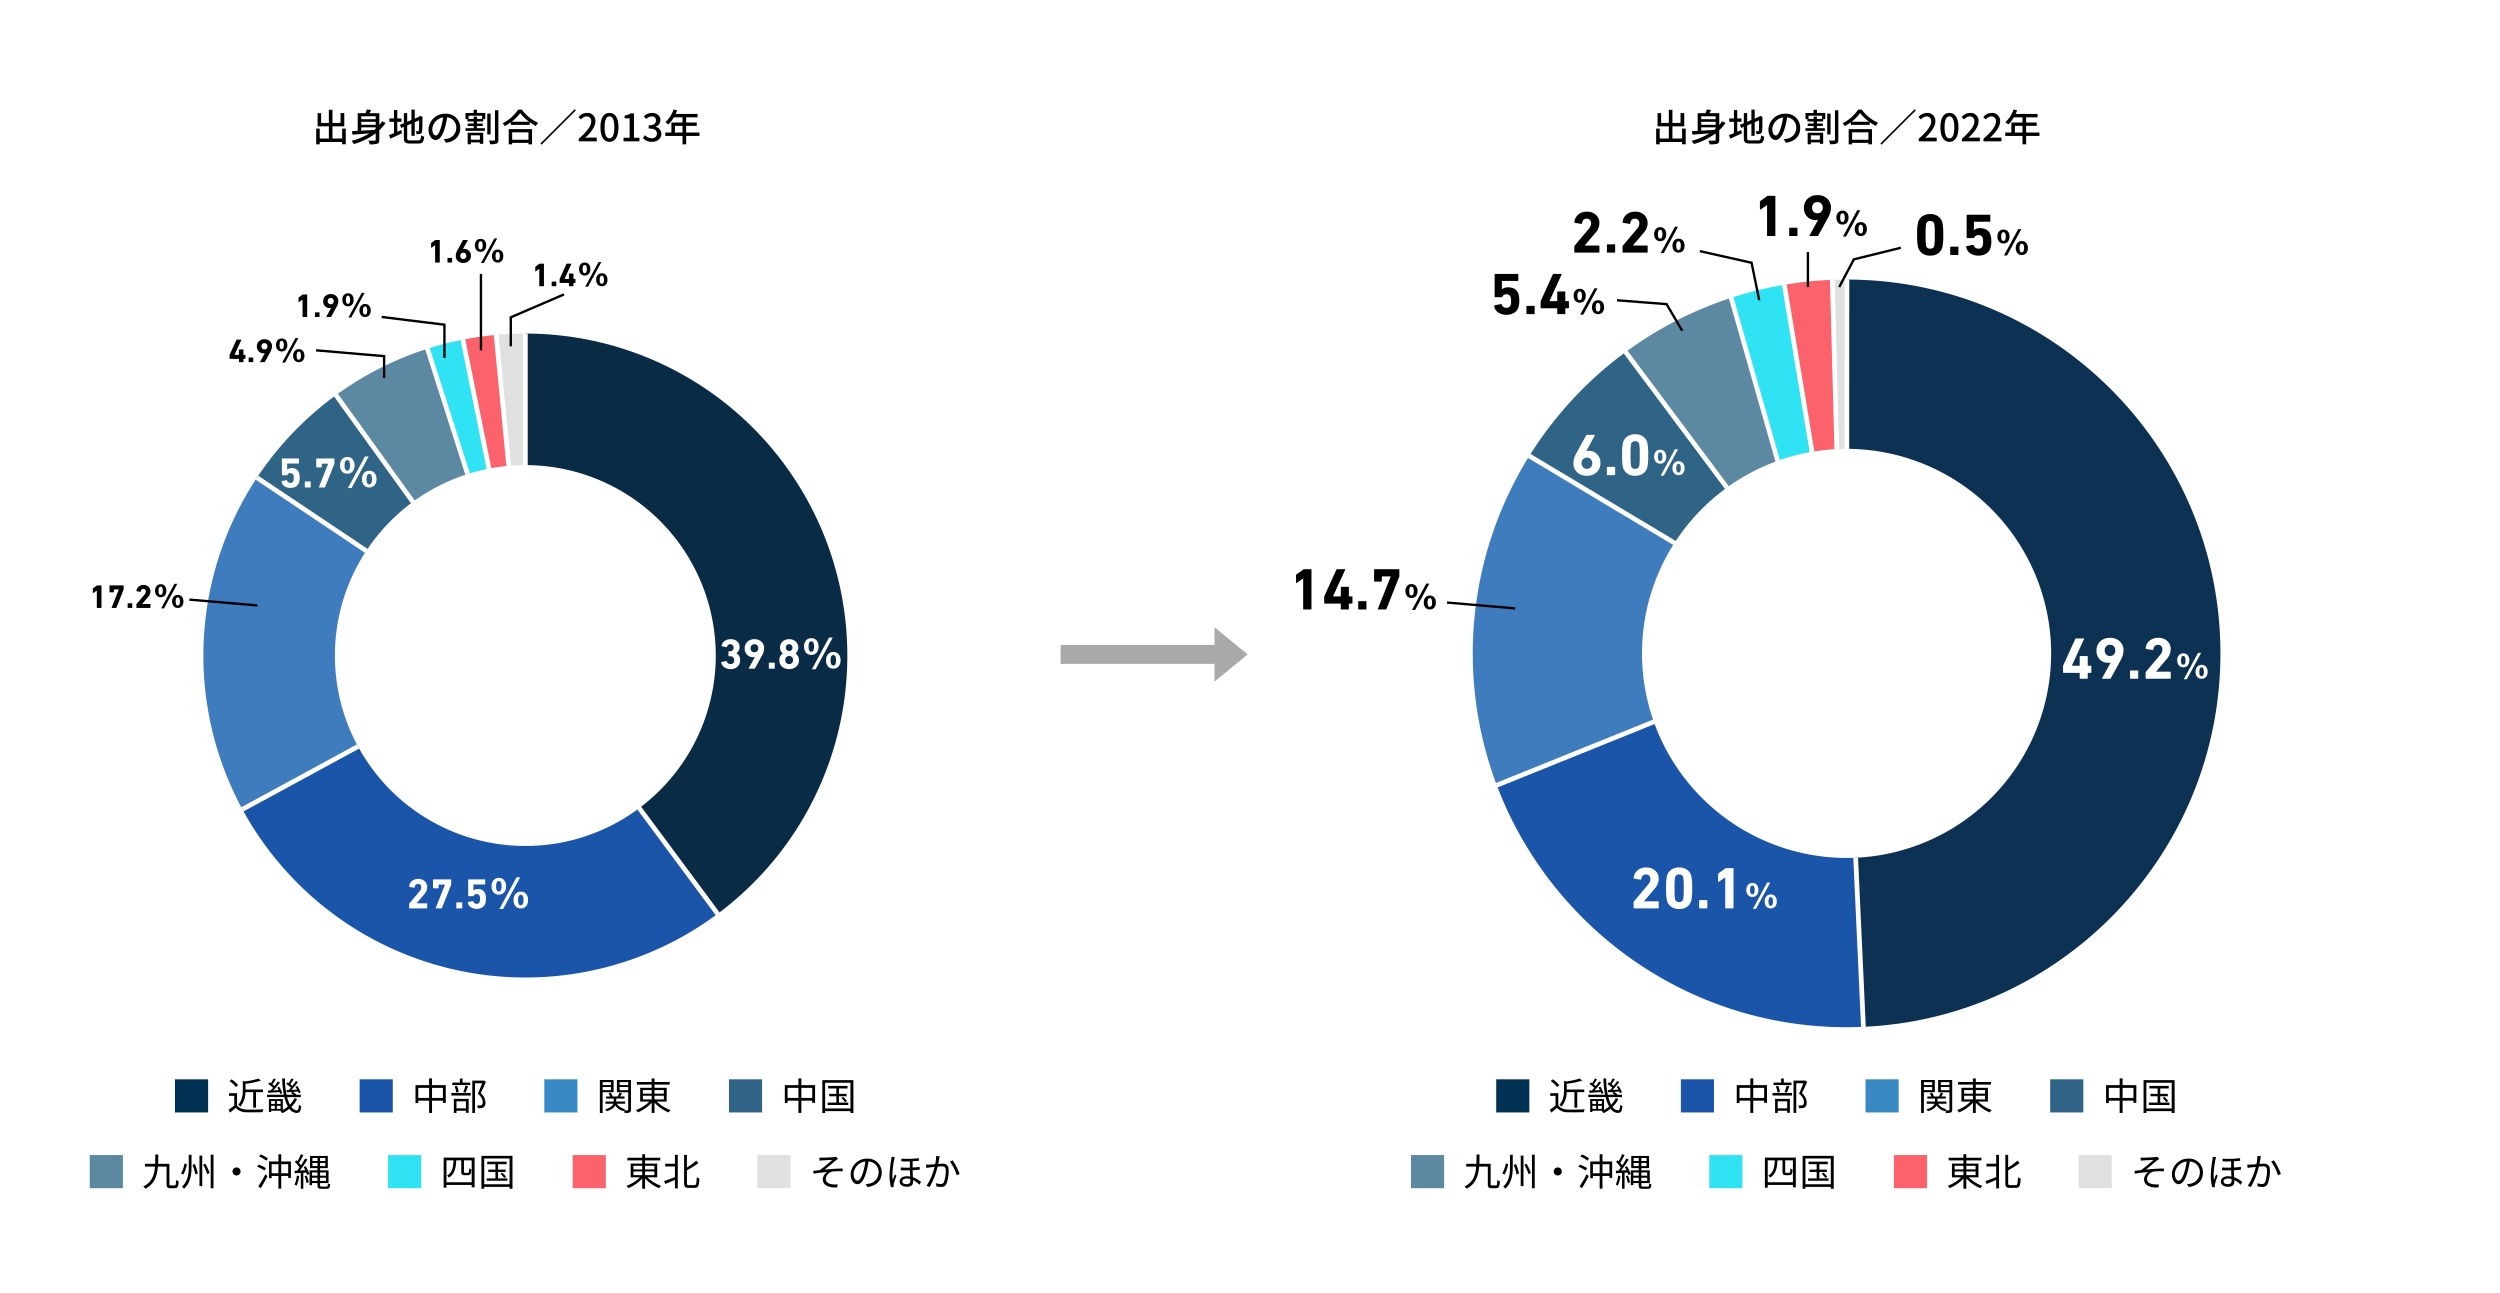 <svg xmlns="http://www.w3.org/2000/svg" width="1056" height="546" viewBox="0 0 1056 546">
  <g id="Q2" transform="translate(-312 -2632)">
    <rect id="長方形_18260" data-name="長方形 18260" width="1056" height="546" transform="translate(312 2632)" fill="#fff"/>
    <g id="グループ_589" data-name="グループ 589" transform="translate(397.909 2772.899)">
      <g id="グループ_631" data-name="グループ 631">
        <path id="パス_51244" data-name="パス 51244" d="M125.716,220.039A80.415,80.415,0,0,1,54.984,177.93L16.4,198.835a124.345,124.345,0,0,0,183.5,40.516l-26.185-35.205a80.067,80.067,0,0,1-48,15.892" transform="translate(10.284 -3.605)" fill="#1a55aa"/>
        <path id="パス_51245" data-name="パス 51245" d="M43.873,129.536a80.053,80.053,0,0,1,13.4-44.463L20.713,60.82a124.412,124.412,0,0,0-5.722,127.946L53.573,167.86a80.075,80.075,0,0,1-9.7-38.325" transform="translate(11.694 6.464)" fill="#3f7cbd"/>
        <path id="パス_51246" data-name="パス 51246" d="M260.306,124.306A124.306,124.306,0,0,0,136,0V43.873a80.436,80.436,0,0,1,48,144.975l26.185,35.205a124.121,124.121,0,0,0,50.117-99.747" transform="translate(0 11.694)" fill="#0a2b46"/>
        <path id="パス_51247" data-name="パス 51247" d="M126.427,44.255,122.44.565a124.164,124.164,0,0,0-12.768,1.821l8.493,43.047a80.232,80.232,0,0,1,8.262-1.178" transform="translate(2.264 11.646)" fill="#fb626b"/>
        <path id="パス_51248" data-name="パス 51248" d="M134.937,43.873V0c-3.809,0-7.575.181-11.3.516l3.987,43.691c2.408-.218,4.845-.335,7.309-.335" transform="translate(1.063 11.694)" fill="#e0e0e0"/>
        <path id="パス_51249" data-name="パス 51249" d="M116.877,45.6,108.384,2.556A123.455,123.455,0,0,0,94.69,6.066l13.326,41.81a79.878,79.878,0,0,1,8.86-2.271" transform="translate(3.552 11.474)" fill="#2fe2f4"/>
        <path id="パス_51250" data-name="パス 51250" d="M104.7,48.206,91.37,6.4A123.9,123.9,0,0,0,56.082,24.277l25.782,35.5A80.169,80.169,0,0,1,104.7,48.206" transform="translate(6.872 11.144)" fill="#5c88a2"/>
        <path id="パス_51251" data-name="パス 51251" d="M78.99,61.458l-25.781-35.5A124.981,124.981,0,0,0,22.662,57.823L59.224,82.075A80.855,80.855,0,0,1,78.99,61.458" transform="translate(9.745 9.462)" fill="#2f6486"/>
        <path id="パス_51244-2" data-name="パス 51244" d="M136,224a87.98,87.98,0,0,1-77.387-46.07L16.4,200.8A136.042,136.042,0,0,0,217.168,245.13L188.52,206.613A87.6,87.6,0,0,1,136,224" fill="#1a55aa"/>
        <path id="パス_51245-2" data-name="パス 51245" d="M48,136A87.584,87.584,0,0,1,62.663,87.354l-40-26.534A136.116,136.116,0,0,0,16.4,200.8L58.613,177.93A87.608,87.608,0,0,1,48,136" fill="#3f7cbd"/>
        <path id="パス_51246-2" data-name="パス 51246" d="M272,136A136,136,0,0,0,136,0V48a88,88,0,0,1,52.52,158.613l28.648,38.517A135.8,135.8,0,0,0,272,136" fill="#0a2b46"/>
        <path id="パス_51247-2" data-name="パス 51247" d="M128,48.365,123.641.565a135.845,135.845,0,0,0-13.969,1.992l9.292,47.1A87.781,87.781,0,0,1,128,48.365" fill="#fb626b"/>
        <path id="パス_51248-2" data-name="パス 51248" d="M136,48V0c-4.167,0-8.288.2-12.359.565L128,48.366c2.634-.238,5.3-.366,8-.366" fill="#e0e0e0"/>
        <path id="パス_51249-2" data-name="パス 51249" d="M118.964,49.654l-9.292-47.1A135.07,135.07,0,0,0,94.69,6.4l14.58,45.743a87.393,87.393,0,0,1,9.694-2.485" fill="#2fe2f4"/>
        <path id="パス_51250-2" data-name="パス 51250" d="M109.27,52.139,94.69,6.4A135.551,135.551,0,0,0,56.082,25.959L84.289,64.8A87.711,87.711,0,0,1,109.27,52.139" fill="#5c88a2"/>
        <path id="パス_51251-2" data-name="パス 51251" d="M84.289,64.8,56.083,25.959A136.738,136.738,0,0,0,22.662,60.82l40,26.534A88.461,88.461,0,0,1,84.289,64.8" fill="#2f6486"/>
      </g>
      <g id="グループ_632" data-name="グループ 632">
        <path id="Path_51256" data-name="Path 51256" d="M530.6,1900.413h-2V1844.37h2Z" transform="translate(-393.602 -1844.37)" fill="#fff"/>
        <path id="Path_51259" data-name="Path 51259" d="M530.31,1902.352l-17.06-53.283,1.9-.61,17.06,53.283Z" transform="translate(-419.602 -1842.526)" fill="#fff"/>
        <path id="Path_51261" data-name="Path 51261" d="M531.953,1904.206l-46.264-30.954,1.112-1.662,46.264,30.954Z" transform="translate(-463.602 -1811.526)" fill="#fff"/>
        <path id="Path_51258" data-name="Path 51258" d="M529.314,1901.887l-11.1-54.907,1.96-.4,11.1,54.907Z" transform="translate(-409.602 -1844.37)" fill="#fff"/>
        <path id="Path_51260" data-name="Path 51260" d="M535.391,1900.212l-32.7-45.4,1.623-1.169,32.7,45.4Z" transform="translate(-447.602 -1828.37)" fill="#fff"/>
        <path id="Path_51262" data-name="Path 51262" d="M497.186,1897.249l-.955-1.757,48.932-26.6.955,1.757Z" transform="translate(-480.3 -1695.37)" fill="#fff"/>
        <path id="Path_51257" data-name="Path 51257" d="M528.606,1900.508,523.24,1844.7l1.991-.191,5.366,55.811Z" transform="translate(-400.602 -1844.37)" fill="#fff"/>
        <path id="Path_51338" data-name="Path 51338" d="M533.394,1911.12,500.2,1866.367l1.606-1.191L535,1909.929Z" transform="translate(-316.927 -1665.37)" fill="#fff"/>
      </g>
    </g>
    <g id="グループ_593" data-name="グループ 593" transform="translate(934.093 2750.086)">
      <g id="グループ_636" data-name="グループ 636">
        <path id="パス_51117" data-name="パス 51117" d="M71.5,157.907a85.9,85.9,0,0,1,13.688-46.625L23.913,74.456a157.676,157.676,0,0,0-13.741,139.2l66.235-27.046a86,86,0,0,1-4.907-28.7" fill="#3f7cbd"/>
        <path id="パス_51118" data-name="パス 51118" d="M128.865,76.526l-19.8-68.784A157.56,157.56,0,0,0,64.6,30.6l42.783,57.254a86.252,86.252,0,0,1,21.487-11.332" fill="#5c88a2"/>
        <path id="パス_51119" data-name="パス 51119" d="M157.907,244.313a86.554,86.554,0,0,1-81.5-57.705L10.172,213.653c22.58,59.64,80.281,102.16,147.735,102.16,2.375,0,4.735-.062,7.084-.167l-3.207-71.424c-1.286.057-2.577.091-3.877.091" fill="#1a55aa"/>
        <path id="パス_51120" data-name="パス 51120" d="M107.378,87.858,64.6,30.6A159.159,159.159,0,0,0,23.913,74.456l61.275,36.826a87.121,87.121,0,0,1,22.19-23.424" fill="#2f6486"/>
        <path id="パス_51121" data-name="パス 51121" d="M244.314,157.907a86.51,86.51,0,0,1-82.531,86.315l3.209,71.425c83.794-3.719,150.822-73.045,150.822-157.74C315.814,70.837,244.977,0,157.908,0V71.5a86.5,86.5,0,0,1,86.406,86.407" fill="#0c3153"/>
        <path id="パス_51122" data-name="パス 51122" d="M128.865,76.526a85.745,85.745,0,0,1,14.621-3.817L131.654,2.194a156.5,156.5,0,0,0-22.593,5.548Z" fill="#2fe2f4"/>
        <path id="パス_51123" data-name="パス 51123" d="M131.654,2.194,143.485,72.71A86.814,86.814,0,0,1,153.6,71.618L151.77.124a158.354,158.354,0,0,0-20.116,2.07" fill="#fb626b"/>
        <path id="パス_51124" data-name="パス 51124" d="M157.907,0q-3.082,0-6.137.125L153.6,71.617c1.427-.071,2.86-.118,4.3-.118Z" fill="#e0e0e0"/>
      </g>
      <g id="グループ_635" data-name="グループ 635" transform="translate(21.622 7.813)">
        <path id="Path_51256-2" data-name="Path 51256" d="M530.983,1908.2h-2l.04-71.76h2Z" transform="translate(-393.602 -1844.37)" fill="#fff"/>
        <path id="Path_51259-2" data-name="Path 51259" d="M525.857,1911.665l-19.728-69.1,1.923-.549,19.728,69.1Z" transform="translate(-419.602 -1842.526)" fill="#fff"/>
        <path id="Path_51261-2" data-name="Path 51261" d="M526.906,1915.967l-61.649-36.938,1.028-1.716,61.649,36.938Z" transform="translate(-463.602 -1811.526)" fill="#fff"/>
        <path id="Path_51258-2" data-name="Path 51258" d="M530.306,1909.527l-11.715-70.691,1.973-.327,11.715,70.691Z" transform="translate(-409.602 -1844.37)" fill="#fff"/>
        <path id="Path_51260-2" data-name="Path 51260" d="M532.618,1909.142l-42.956-57.487,1.6-1.2,42.956,57.487Z" transform="translate(-447.602 -1828.37)" fill="#fff"/>
        <path id="Path_51263" data-name="Path 51263" d="M460.507,1964.327l-3.281-71.537,2-.092,3.281,71.537Z" transform="translate(-318.111 -1656.37)" fill="#fff"/>
        <path id="Path_51262-2" data-name="Path 51262" d="M469.152,1902.086l-.749-1.855,66.567-26.869.749,1.855Z" transform="translate(-480.3 -1695.37)" fill="#fff"/>
        <path id="Path_51257-2" data-name="Path 51257" d="M531.752,1908.432l-1.909-71.878,2-.053,1.909,71.878Z" transform="translate(-400.602 -1844.37)" fill="#fff"/>
      </g>
    </g>
    <path id="h2" d="M-69.488-5.376v4.208h-4.08V-6.336h4.992v-5.6h-1.568v4.16h-3.424v-5.536h-1.52v5.536h-3.264V-11.92H-79.84v5.584h4.752v5.168h-3.856V-5.376h-1.5v6.64h1.5V.288h9.456v.944h1.536V-5.376Zm8.08-.528h6.1v.576c-.192.176-.384.336-.576.5-1.888.128-3.792.224-5.52.32Zm6.1-4.688v1.248h-6.1v-1.248Zm0,3.6h-6.1V-8.256h6.1Zm2.736-1.488a16.683,16.683,0,0,1-1.2,1.6v-5.008h-4.208c.256-.416.512-.88.752-1.344l-1.808-.24a12.138,12.138,0,0,1-.576,1.584H-62.9v7.456l-2.432.128.224,1.472c1.952-.128,4.512-.32,7.168-.544A26.755,26.755,0,0,1-65.5-.224,11.036,11.036,0,0,1-64.5,1.136a27.977,27.977,0,0,0,9.184-4.512V-.688c0,.3-.112.4-.432.416-.336,0-1.5.016-2.64-.032a6.043,6.043,0,0,1,.528,1.568,10.905,10.905,0,0,0,3.248-.256c.64-.272.832-.752.832-1.68v-4a18.071,18.071,0,0,0,2.64-3.088Zm6.384.224h1.776V-9.664h-1.776v-3.552h-1.392v3.552h-1.968v1.408h1.968v4.8c-.8.336-1.536.624-2.112.816l.576,1.5c1.424-.64,3.248-1.472,4.928-2.288l-.336-1.312c-.544.224-1.12.464-1.664.7ZM-40.8-.4C-41.824-.4-42-.576-42-1.472V-6.72l1.792-.768v5.152h1.392V-8.08l1.856-.8c0,2.432-.032,3.92-.1,4.24s-.208.384-.416.384c-.16,0-.592,0-.928-.016a4.6,4.6,0,0,1,.336,1.264,4.93,4.93,0,0,0,1.536-.176c.5-.128.768-.48.848-1.152.1-.624.128-2.8.128-5.776l.064-.256-1.04-.4-.256.208-.288.224-1.744.736v-3.808h-1.392v4.4L-42-8.256V-11.9h-1.408v4.24l-1.664.7.56,1.312,1.1-.464v4.624c0,1.92.56,2.416,2.528,2.416h3.664c1.744,0,2.192-.72,2.4-2.928a4.3,4.3,0,0,1-1.312-.544C-36.256-.8-36.416-.4-37.3-.4Zm21.216-5.216a5.922,5.922,0,0,0-6.272-6.032,6.935,6.935,0,0,0-7.152,6.656c0,2.672,1.456,4.432,3.04,4.432s2.912-1.808,3.872-5.072a31.86,31.86,0,0,0,.96-4.5,4.254,4.254,0,0,1,3.872,4.464A4.6,4.6,0,0,1-25.136-1.12,9.889,9.889,0,0,1-26.56-.9l.944,1.5C-21.728.048-19.584-2.256-19.584-5.616Zm-11.808.464a5.348,5.348,0,0,1,4.56-4.944,25.473,25.473,0,0,1-.88,4.128c-.736,2.464-1.488,3.5-2.208,3.5C-30.608-2.464-31.392-3.312-31.392-5.152Zm20.1,2.624V-.672H-15.1V-2.528Zm-5.152,3.76H-15.1V.464H-11.3v.592h1.408v-4.7h-6.56Zm6.048-10.7h-2.144v-.96h-1.392v.96h-2.128v-1.344H-10.4Zm-2.128-3.888h-1.44v1.376h-3.408v2.608h.816v.992h2.624v.864h-2.5v1.04h2.5v.928h-3.44v1.136h8.192V-5.552h-3.36V-6.48h2.464V-7.52h-2.464v-.864h2.656v-.992h.864v-2.608h-3.5Zm5.76,1.632H-8.176v8.816h1.408Zm1.84-1.408V-.672c0,.272-.1.352-.336.352C-5.584-.3-6.512-.3-7.472-.336A5.885,5.885,0,0,1-6.96,1.216,7.865,7.865,0,0,0-4.224.928c.56-.256.736-.672.736-1.6V-13.136ZM9.216-3.808V-.672H2.336V-3.808ZM.88,1.28H2.336V.656h6.88V1.28h1.52V-5.152H.88ZM2.112-8.288a17.115,17.115,0,0,0,3.6-3.648A18.315,18.315,0,0,0,9.488-8.288Zm2.768-5.1A17.727,17.727,0,0,1-1.7-7.6,5.719,5.719,0,0,1-.784-6.416,21.8,21.8,0,0,0,1.792-8.048V-6.96H9.76V-8.1A20.84,20.84,0,0,0,12.352-6.48a6.6,6.6,0,0,1,.976-1.328A17.745,17.745,0,0,1,6.4-13.392Zm23.872-.176L14.272.912l.5.5,14.48-14.48ZM30.464,0h7.6V-1.568H35.12c-.576,0-1.312.048-1.92.112,2.5-2.384,4.3-4.736,4.3-7.008A3.33,3.33,0,0,0,33.952-12a4.572,4.572,0,0,0-3.584,1.76l1.04,1.024a3.194,3.194,0,0,1,2.32-1.312,1.912,1.912,0,0,1,2,2.16c0,1.936-1.792,4.224-5.264,7.3ZM43.44.208c2.3,0,3.808-2.048,3.808-6.144C47.248-10,45.744-12,43.44-12s-3.808,1.984-3.808,6.064C39.632-1.84,41.136.208,43.44.208Zm0-1.456c-1.2,0-2.048-1.28-2.048-4.688,0-3.376.848-4.608,2.048-4.608s2.048,1.232,2.048,4.608C45.488-2.528,44.64-1.248,43.44-1.248ZM49.376,0H56.1V-1.52h-2.3V-11.792H52.4a6.925,6.925,0,0,1-2.56.912v1.168h2.112V-1.52H49.376ZM61.408.208c2.16,0,3.936-1.248,3.936-3.376a2.982,2.982,0,0,0-2.432-2.944v-.08A2.846,2.846,0,0,0,64.944-8.96c0-1.936-1.488-3.04-3.6-3.04a4.963,4.963,0,0,0-3.376,1.424l.96,1.152a3.43,3.43,0,0,1,2.352-1.1,1.636,1.636,0,0,1,1.808,1.7c0,1.184-.768,2.064-3.088,2.064v1.36c2.656,0,3.488.848,3.488,2.144A1.98,1.98,0,0,1,61.248-1.3a3.805,3.805,0,0,1-2.784-1.3l-.9,1.184A4.888,4.888,0,0,0,61.408.208Zm9.68-3.92V-6.544H74.3v2.832Zm10.368,0H75.84V-6.544H80.3V-7.936H75.84v-2.208h4.832v-1.44H71.408c.208-.48.432-1.008.624-1.5l-1.5-.4A12.946,12.946,0,0,1,67.04-8.064a11.833,11.833,0,0,1,1.3.96,14.556,14.556,0,0,0,2.3-3.04H74.3v2.208H69.6v4.224H67.024v1.44H74.3V1.264H75.84V-2.272h5.616Z" transform="translate(526 2691.698)"/>
    <path id="h2-2" data-name="h2" d="M-69.488-5.376v4.208h-4.08V-6.336h4.992v-5.6h-1.568v4.16h-3.424v-5.536h-1.52v5.536h-3.264V-11.92H-79.84v5.584h4.752v5.168h-3.856V-5.376h-1.5v6.64h1.5V.288h9.456v.944h1.536V-5.376Zm8.08-.528h6.1v.576c-.192.176-.384.336-.576.5-1.888.128-3.792.224-5.52.32Zm6.1-4.688v1.248h-6.1v-1.248Zm0,3.6h-6.1V-8.256h6.1Zm2.736-1.488a16.683,16.683,0,0,1-1.2,1.6v-5.008h-4.208c.256-.416.512-.88.752-1.344l-1.808-.24a12.138,12.138,0,0,1-.576,1.584H-62.9v7.456l-2.432.128.224,1.472c1.952-.128,4.512-.32,7.168-.544A26.755,26.755,0,0,1-65.5-.224,11.036,11.036,0,0,1-64.5,1.136a27.977,27.977,0,0,0,9.184-4.512V-.688c0,.3-.112.4-.432.416-.336,0-1.5.016-2.64-.032a6.043,6.043,0,0,1,.528,1.568,10.905,10.905,0,0,0,3.248-.256c.64-.272.832-.752.832-1.68v-4a18.071,18.071,0,0,0,2.64-3.088Zm6.384.224h1.776V-9.664h-1.776v-3.552h-1.392v3.552h-1.968v1.408h1.968v4.8c-.8.336-1.536.624-2.112.816l.576,1.5c1.424-.64,3.248-1.472,4.928-2.288l-.336-1.312c-.544.224-1.12.464-1.664.7ZM-40.8-.4C-41.824-.4-42-.576-42-1.472V-6.72l1.792-.768v5.152h1.392V-8.08l1.856-.8c0,2.432-.032,3.92-.1,4.24s-.208.384-.416.384c-.16,0-.592,0-.928-.016a4.6,4.6,0,0,1,.336,1.264,4.93,4.93,0,0,0,1.536-.176c.5-.128.768-.48.848-1.152.1-.624.128-2.8.128-5.776l.064-.256-1.04-.4-.256.208-.288.224-1.744.736v-3.808h-1.392v4.4L-42-8.256V-11.9h-1.408v4.24l-1.664.7.56,1.312,1.1-.464v4.624c0,1.92.56,2.416,2.528,2.416h3.664c1.744,0,2.192-.72,2.4-2.928a4.3,4.3,0,0,1-1.312-.544C-36.256-.8-36.416-.4-37.3-.4Zm21.216-5.216a5.922,5.922,0,0,0-6.272-6.032,6.935,6.935,0,0,0-7.152,6.656c0,2.672,1.456,4.432,3.04,4.432s2.912-1.808,3.872-5.072a31.86,31.86,0,0,0,.96-4.5,4.254,4.254,0,0,1,3.872,4.464A4.6,4.6,0,0,1-25.136-1.12,9.889,9.889,0,0,1-26.56-.9l.944,1.5C-21.728.048-19.584-2.256-19.584-5.616Zm-11.808.464a5.348,5.348,0,0,1,4.56-4.944,25.473,25.473,0,0,1-.88,4.128c-.736,2.464-1.488,3.5-2.208,3.5C-30.608-2.464-31.392-3.312-31.392-5.152Zm20.1,2.624V-.672H-15.1V-2.528Zm-5.152,3.76H-15.1V.464H-11.3v.592h1.408v-4.7h-6.56Zm6.048-10.7h-2.144v-.96h-1.392v.96h-2.128v-1.344H-10.4Zm-2.128-3.888h-1.44v1.376h-3.408v2.608h.816v.992h2.624v.864h-2.5v1.04h2.5v.928h-3.44v1.136h8.192V-5.552h-3.36V-6.48h2.464V-7.52h-2.464v-.864h2.656v-.992h.864v-2.608h-3.5Zm5.76,1.632H-8.176v8.816h1.408Zm1.84-1.408V-.672c0,.272-.1.352-.336.352C-5.584-.3-6.512-.3-7.472-.336A5.885,5.885,0,0,1-6.96,1.216,7.865,7.865,0,0,0-4.224.928c.56-.256.736-.672.736-1.6V-13.136ZM9.216-3.808V-.672H2.336V-3.808ZM.88,1.28H2.336V.656h6.88V1.28h1.52V-5.152H.88ZM2.112-8.288a17.115,17.115,0,0,0,3.6-3.648A18.315,18.315,0,0,0,9.488-8.288Zm2.768-5.1A17.727,17.727,0,0,1-1.7-7.6,5.719,5.719,0,0,1-.784-6.416,21.8,21.8,0,0,0,1.792-8.048V-6.96H9.76V-8.1A20.84,20.84,0,0,0,12.352-6.48a6.6,6.6,0,0,1,.976-1.328A17.745,17.745,0,0,1,6.4-13.392Zm23.872-.176L14.272.912l.5.5,14.48-14.48ZM30.464,0h7.6V-1.568H35.12c-.576,0-1.312.048-1.92.112,2.5-2.384,4.3-4.736,4.3-7.008A3.33,3.33,0,0,0,33.952-12a4.572,4.572,0,0,0-3.584,1.76l1.04,1.024a3.194,3.194,0,0,1,2.32-1.312,1.912,1.912,0,0,1,2,2.16c0,1.936-1.792,4.224-5.264,7.3ZM43.44.208c2.3,0,3.808-2.048,3.808-6.144C47.248-10,45.744-12,43.44-12s-3.808,1.984-3.808,6.064C39.632-1.84,41.136.208,43.44.208Zm0-1.456c-1.2,0-2.048-1.28-2.048-4.688,0-3.376.848-4.608,2.048-4.608s2.048,1.232,2.048,4.608C45.488-2.528,44.64-1.248,43.44-1.248ZM48.7,0h7.6V-1.568H53.36c-.576,0-1.312.048-1.92.112,2.5-2.384,4.3-4.736,4.3-7.008A3.33,3.33,0,0,0,52.192-12a4.572,4.572,0,0,0-3.584,1.76l1.04,1.024a3.194,3.194,0,0,1,2.32-1.312,1.912,1.912,0,0,1,2,2.16c0,1.936-1.792,4.224-5.264,7.3Zm9.12,0h7.6V-1.568H62.48c-.576,0-1.312.048-1.92.112,2.5-2.384,4.3-4.736,4.3-7.008A3.33,3.33,0,0,0,61.312-12a4.572,4.572,0,0,0-3.584,1.76l1.04,1.024a3.194,3.194,0,0,1,2.32-1.312,1.912,1.912,0,0,1,2,2.16c0,1.936-1.792,4.224-5.264,7.3ZM71.088-3.712V-6.544H74.3v2.832Zm10.368,0H75.84V-6.544H80.3V-7.936H75.84v-2.208h4.832v-1.44H71.408c.208-.48.432-1.008.624-1.5l-1.5-.4A12.946,12.946,0,0,1,67.04-8.064a11.833,11.833,0,0,1,1.3.96,14.556,14.556,0,0,0,2.3-3.04H74.3v2.208H69.6v4.224H67.024v1.44H74.3V1.264H75.84V-2.272h5.616Z" transform="translate(1092 2691.698)"/>
    <path id="h2-eng" d="M-30.312-2.475a.221.221,0,0,1-.25-.25v-2.55a.7.7,0,0,1,.05-.3l5.1-11.225a.358.358,0,0,1,.35-.2h3.175q.25,0,.175.25l-5.1,11.175V-5.5h3.125a.133.133,0,0,0,.15-.15V-9.325a.221.221,0,0,1,.25-.25h2.9a.221.221,0,0,1,.25.25V-5.65a.133.133,0,0,0,.15.15h1.125a.221.221,0,0,1,.25.25v2.525a.221.221,0,0,1-.25.25h-1.125a.133.133,0,0,0-.15.15V-.25a.221.221,0,0,1-.25.25h-2.9a.221.221,0,0,1-.25-.25V-2.325a.133.133,0,0,0-.15-.15ZM-14.062-.25l3.6-6.575-.05-.05a2.8,2.8,0,0,1-1.05.15,4.708,4.708,0,0,1-3.462-1.413,5.02,5.02,0,0,1-1.413-3.712,5.084,5.084,0,0,1,1.613-3.962,5.852,5.852,0,0,1,4.087-1.462,5.871,5.871,0,0,1,4.1,1.45,5,5,0,0,1,1.6,3.9,8.827,8.827,0,0,1-1.25,4.2l-4.125,7.55a.294.294,0,0,1-.3.175h-3.175Q-14.187,0-14.062-.25Zm1.675-10a2.184,2.184,0,0,0,1.65.65A2.123,2.123,0,0,0-9.1-10.262a2.423,2.423,0,0,0,.613-1.713,2.378,2.378,0,0,0-.613-1.7,2.143,2.143,0,0,0-1.637-.65,2.143,2.143,0,0,0-1.637.65,2.378,2.378,0,0,0-.613,1.7A2.5,2.5,0,0,0-12.388-10.25Zm10.1,10v-3a.221.221,0,0,1,.25-.25H.937a.221.221,0,0,1,.25.25v3A.221.221,0,0,1,.937,0H-2.038A.221.221,0,0,1-2.288-.25Zm6.6,0V-2.575a.53.53,0,0,1,.125-.35l5.975-7.1a3.573,3.573,0,0,0,1-2.35,1.991,1.991,0,0,0-.5-1.413,1.755,1.755,0,0,0-1.35-.538q-1.775,0-2,2,0,.25-.275.2l-2.75-.45a.225.225,0,0,1-.2-.3A4.556,4.556,0,0,1,5.913-16a5.449,5.449,0,0,1,3.775-1.275,5.241,5.241,0,0,1,3.8,1.375,4.624,4.624,0,0,1,1.425,3.475A6.215,6.215,0,0,1,13.188-8.3L8.713-3.025v.05h5.95a.221.221,0,0,1,.25.25V-.25a.221.221,0,0,1-.25.25H4.563A.221.221,0,0,1,4.313-.25Zm22.13-10.67L20.427.21h1.305l6.015-11.13Zm-6.21.21a2.29,2.29,0,0,0-1.95.885,3.138,3.138,0,0,0-.615,2.055,3.222,3.222,0,0,0,.615,2.055,2.36,2.36,0,0,0,1.95.87,2.331,2.331,0,0,0,1.935-.87,3.374,3.374,0,0,0,.6-2.055,3.313,3.313,0,0,0-.6-2.055A2.262,2.262,0,0,0,20.233-10.71Zm0,1.1a.785.785,0,0,1,.765.6,3.415,3.415,0,0,1,.18,1.245,3.76,3.76,0,0,1-.165,1.215.829.829,0,0,1-.78.615.809.809,0,0,1-.8-.585,3.471,3.471,0,0,1-.18-1.245,3.505,3.505,0,0,1,.18-1.26A.809.809,0,0,1,20.233-9.615Zm7.74,3.75a2.29,2.29,0,0,0-1.95.885,3.138,3.138,0,0,0-.615,2.055A3.222,3.222,0,0,0,26.022-.87a2.36,2.36,0,0,0,1.95.87,2.331,2.331,0,0,0,1.935-.87,3.374,3.374,0,0,0,.6-2.055,3.313,3.313,0,0,0-.6-2.055A2.262,2.262,0,0,0,27.972-5.865Zm0,1.1a.785.785,0,0,1,.765.6,3.415,3.415,0,0,1,.18,1.245,3.76,3.76,0,0,1-.165,1.215.829.829,0,0,1-.78.615.809.809,0,0,1-.8-.585A3.471,3.471,0,0,1,27-2.925a3.505,3.505,0,0,1,.18-1.26A.809.809,0,0,1,27.972-4.77Z" transform="translate(1214 2918.698)" fill="#fff"/>
    <path id="h2-eng-2" data-name="h2-eng" d="M-22.863-3.475q-.05-.225.2-.275l2.7-.525a.26.26,0,0,1,.3.2,1.957,1.957,0,0,0,1.975,1.4,1.658,1.658,0,0,0,1.775-1.2,4.987,4.987,0,0,0,.2-1.65,5.091,5.091,0,0,0-.2-1.675,1.656,1.656,0,0,0-1.775-1.175,1.746,1.746,0,0,0-1.725.975.34.34,0,0,1-.325.25h-2.675a.221.221,0,0,1-.25-.25v-9.35a.221.221,0,0,1,.25-.25h9.5a.221.221,0,0,1,.25.25v2.475a.221.221,0,0,1-.25.25h-6.525a.133.133,0,0,0-.15.15v3.35h.075a3.712,3.712,0,0,1,2.55-.8q3.425,0,4.375,2.875a9.822,9.822,0,0,1,.35,2.9,8.7,8.7,0,0,1-.375,2.65A4.215,4.215,0,0,1-14.45-.55a5.952,5.952,0,0,1-3.187.825A5.915,5.915,0,0,1-21.213-.762,3.884,3.884,0,0,1-22.863-3.475ZM-9.238-.25v-3a.221.221,0,0,1,.25-.25h2.975a.221.221,0,0,1,.25.25v3a.221.221,0,0,1-.25.25H-8.988A.221.221,0,0,1-9.238-.25Zm6.25-2.225a.221.221,0,0,1-.25-.25v-2.55a.7.7,0,0,1,.05-.3L1.912-16.8a.358.358,0,0,1,.35-.2H5.438q.25,0,.175.25L.512-5.575V-5.5H3.637a.133.133,0,0,0,.15-.15V-9.325a.221.221,0,0,1,.25-.25h2.9a.221.221,0,0,1,.25.25V-5.65a.133.133,0,0,0,.15.15H8.462a.221.221,0,0,1,.25.25v2.525a.221.221,0,0,1-.25.25H7.337a.133.133,0,0,0-.15.15V-.25a.221.221,0,0,1-.25.25h-2.9a.221.221,0,0,1-.25-.25V-2.325a.133.133,0,0,0-.15-.15Zm22.48-8.445L13.478.21h1.305L20.8-10.92Zm-6.21.21a2.29,2.29,0,0,0-1.95.885,3.138,3.138,0,0,0-.615,2.055,3.222,3.222,0,0,0,.615,2.055,2.36,2.36,0,0,0,1.95.87,2.331,2.331,0,0,0,1.935-.87,3.374,3.374,0,0,0,.6-2.055,3.313,3.313,0,0,0-.6-2.055A2.262,2.262,0,0,0,13.283-10.71Zm0,1.1a.785.785,0,0,1,.765.6,3.415,3.415,0,0,1,.18,1.245,3.76,3.76,0,0,1-.165,1.215.829.829,0,0,1-.78.615.809.809,0,0,1-.8-.585,3.471,3.471,0,0,1-.18-1.245,3.505,3.505,0,0,1,.18-1.26A.809.809,0,0,1,13.283-9.615Zm7.74,3.75a2.29,2.29,0,0,0-1.95.885,3.138,3.138,0,0,0-.615,2.055A3.222,3.222,0,0,0,19.073-.87a2.36,2.36,0,0,0,1.95.87,2.331,2.331,0,0,0,1.935-.87,3.374,3.374,0,0,0,.6-2.055,3.313,3.313,0,0,0-.6-2.055A2.262,2.262,0,0,0,21.023-5.865Zm0,1.1a.785.785,0,0,1,.765.6,3.415,3.415,0,0,1,.18,1.245A3.76,3.76,0,0,1,21.8-1.71a.829.829,0,0,1-.78.615.809.809,0,0,1-.8-.585,3.471,3.471,0,0,1-.18-1.245,3.505,3.505,0,0,1,.18-1.26A.809.809,0,0,1,21.023-4.77Z" transform="translate(966 2764.698)"/>
    <path id="h2-eng-3" data-name="h2-eng" d="M-23.013-.25V-2.575a.53.53,0,0,1,.125-.35l5.975-7.1a3.573,3.573,0,0,0,1-2.35,1.991,1.991,0,0,0-.5-1.413,1.755,1.755,0,0,0-1.35-.538q-1.775,0-2,2,0,.25-.275.2l-2.75-.45a.225.225,0,0,1-.2-.3A4.556,4.556,0,0,1-21.413-16a5.449,5.449,0,0,1,3.775-1.275,5.241,5.241,0,0,1,3.8,1.375,4.624,4.624,0,0,1,1.425,3.475A6.215,6.215,0,0,1-14.138-8.3l-4.475,5.275v.05h5.95a.221.221,0,0,1,.25.25V-.25a.221.221,0,0,1-.25.25h-10.1A.221.221,0,0,1-23.013-.25Zm13.775,0v-3a.221.221,0,0,1,.25-.25h2.975a.221.221,0,0,1,.25.25v3a.221.221,0,0,1-.25.25H-8.988A.221.221,0,0,1-9.238-.25Zm6.6,0V-2.575a.53.53,0,0,1,.125-.35l5.975-7.1a3.573,3.573,0,0,0,1-2.35,1.991,1.991,0,0,0-.5-1.413,1.755,1.755,0,0,0-1.35-.538q-1.775,0-2,2,0,.25-.275.2l-2.75-.45a.225.225,0,0,1-.2-.3A4.556,4.556,0,0,1-1.038-16a5.449,5.449,0,0,1,3.775-1.275,5.241,5.241,0,0,1,3.8,1.375,4.624,4.624,0,0,1,1.425,3.475A6.215,6.215,0,0,1,6.237-8.3L1.762-3.025v.05h5.95a.221.221,0,0,1,.25.25V-.25a.221.221,0,0,1-.25.25h-10.1A.221.221,0,0,1-2.638-.25Zm22.13-10.67L13.478.21h1.305L20.8-10.92Zm-6.21.21a2.29,2.29,0,0,0-1.95.885,3.138,3.138,0,0,0-.615,2.055,3.222,3.222,0,0,0,.615,2.055,2.36,2.36,0,0,0,1.95.87,2.331,2.331,0,0,0,1.935-.87,3.374,3.374,0,0,0,.6-2.055,3.313,3.313,0,0,0-.6-2.055A2.262,2.262,0,0,0,13.283-10.71Zm0,1.1a.785.785,0,0,1,.765.6,3.415,3.415,0,0,1,.18,1.245,3.76,3.76,0,0,1-.165,1.215.829.829,0,0,1-.78.615.809.809,0,0,1-.8-.585,3.471,3.471,0,0,1-.18-1.245,3.505,3.505,0,0,1,.18-1.26A.809.809,0,0,1,13.283-9.615Zm7.74,3.75a2.29,2.29,0,0,0-1.95.885,3.138,3.138,0,0,0-.615,2.055A3.222,3.222,0,0,0,19.073-.87a2.36,2.36,0,0,0,1.95.87,2.331,2.331,0,0,0,1.935-.87,3.374,3.374,0,0,0,.6-2.055,3.313,3.313,0,0,0-.6-2.055A2.262,2.262,0,0,0,21.023-5.865Zm0,1.1a.785.785,0,0,1,.765.6,3.415,3.415,0,0,1,.18,1.245A3.76,3.76,0,0,1,21.8-1.71a.829.829,0,0,1-.78.615.809.809,0,0,1-.8-.585,3.471,3.471,0,0,1-.18-1.245,3.505,3.505,0,0,1,.18-1.26A.809.809,0,0,1,21.023-4.77Z" transform="translate(1000 2738.698)"/>
    <path id="h2-eng-4" data-name="h2-eng" d="M-22.812-3.2a22.109,22.109,0,0,1-.375-5.3,22.109,22.109,0,0,1,.375-5.3,4.779,4.779,0,0,1,1.837-2.562,5.624,5.624,0,0,1,3.288-.913,5.624,5.624,0,0,1,3.287.913A4.779,4.779,0,0,1-12.563-13.8a22.109,22.109,0,0,1,.375,5.3,22.109,22.109,0,0,1-.375,5.3A4.779,4.779,0,0,1-14.4-.637a5.624,5.624,0,0,1-3.287.912,5.624,5.624,0,0,1-3.288-.912A4.779,4.779,0,0,1-22.812-3.2Zm3.4-.625a1.62,1.62,0,0,0,1.725,1.15,1.62,1.62,0,0,0,1.725-1.15,27.181,27.181,0,0,0,.2-4.675,27.181,27.181,0,0,0-.2-4.675,1.62,1.62,0,0,0-1.725-1.15,1.62,1.62,0,0,0-1.725,1.15,27.181,27.181,0,0,0-.2,4.675A27.181,27.181,0,0,0-19.413-3.825ZM-9.238-.25v-3a.221.221,0,0,1,.25-.25h2.975a.221.221,0,0,1,.25.25v3a.221.221,0,0,1-.25.25H-8.988A.221.221,0,0,1-9.238-.25Zm6.75-3.225q-.05-.225.2-.275l2.7-.525a.26.26,0,0,1,.3.2,1.957,1.957,0,0,0,1.975,1.4,1.658,1.658,0,0,0,1.775-1.2,4.987,4.987,0,0,0,.2-1.65,5.091,5.091,0,0,0-.2-1.675A1.656,1.656,0,0,0,2.687-8.375,1.746,1.746,0,0,0,.962-7.4a.34.34,0,0,1-.325.25H-2.038a.221.221,0,0,1-.25-.25v-9.35a.221.221,0,0,1,.25-.25h9.5a.221.221,0,0,1,.25.25v2.475a.221.221,0,0,1-.25.25H.937a.133.133,0,0,0-.15.15v3.35H.862a3.712,3.712,0,0,1,2.55-.8q3.425,0,4.375,2.875a9.822,9.822,0,0,1,.35,2.9A8.7,8.7,0,0,1,7.762-2.9,4.215,4.215,0,0,1,5.925-.55,5.952,5.952,0,0,1,2.737.275,5.915,5.915,0,0,1-.838-.762,3.884,3.884,0,0,1-2.488-3.475Zm21.98-7.445L13.478.21h1.305L20.8-10.92Zm-6.21.21a2.29,2.29,0,0,0-1.95.885,3.138,3.138,0,0,0-.615,2.055,3.222,3.222,0,0,0,.615,2.055,2.36,2.36,0,0,0,1.95.87,2.331,2.331,0,0,0,1.935-.87,3.374,3.374,0,0,0,.6-2.055,3.313,3.313,0,0,0-.6-2.055A2.262,2.262,0,0,0,13.283-10.71Zm0,1.1a.785.785,0,0,1,.765.6,3.415,3.415,0,0,1,.18,1.245,3.76,3.76,0,0,1-.165,1.215.829.829,0,0,1-.78.615.809.809,0,0,1-.8-.585,3.471,3.471,0,0,1-.18-1.245,3.505,3.505,0,0,1,.18-1.26A.809.809,0,0,1,13.283-9.615Zm7.74,3.75a2.29,2.29,0,0,0-1.95.885,3.138,3.138,0,0,0-.615,2.055A3.222,3.222,0,0,0,19.073-.87a2.36,2.36,0,0,0,1.95.87,2.331,2.331,0,0,0,1.935-.87,3.374,3.374,0,0,0,.6-2.055,3.313,3.313,0,0,0-.6-2.055A2.262,2.262,0,0,0,21.023-5.865Zm0,1.1a.785.785,0,0,1,.765.6,3.415,3.415,0,0,1,.18,1.245A3.76,3.76,0,0,1,21.8-1.71a.829.829,0,0,1-.78.615.809.809,0,0,1-.8-.585,3.471,3.471,0,0,1-.18-1.245,3.505,3.505,0,0,1,.18-1.26A.809.809,0,0,1,21.023-4.77Z" transform="translate(1145 2739.698)"/>
    <path id="h2-eng-5" data-name="h2-eng" d="M-18.588-.25v-12.8h-.05l-2.7,1.85q-.275.175-.275-.15v-3.1a.45.45,0,0,1,.175-.35l2.85-2.05a.731.731,0,0,1,.45-.15h2.8a.221.221,0,0,1,.25.25V-.25a.221.221,0,0,1-.25.25h-3A.221.221,0,0,1-18.588-.25Zm9.35,0v-3a.221.221,0,0,1,.25-.25h2.975a.221.221,0,0,1,.25.25v3a.221.221,0,0,1-.25.25H-8.988A.221.221,0,0,1-9.238-.25Zm8.6,0,3.6-6.575-.05-.05a2.8,2.8,0,0,1-1.05.15A4.708,4.708,0,0,1-1.6-8.138,5.02,5.02,0,0,1-3.013-11.85,5.084,5.084,0,0,1-1.4-15.812a5.852,5.852,0,0,1,4.087-1.462,5.871,5.871,0,0,1,4.1,1.45,5,5,0,0,1,1.6,3.9,8.827,8.827,0,0,1-1.25,4.2L3.012-.175a.294.294,0,0,1-.3.175H-.463Q-.763,0-.638-.25Zm1.675-10a2.184,2.184,0,0,0,1.65.65,2.123,2.123,0,0,0,1.637-.662,2.423,2.423,0,0,0,.613-1.713,2.378,2.378,0,0,0-.613-1.7,2.143,2.143,0,0,0-1.637-.65,2.143,2.143,0,0,0-1.637.65,2.378,2.378,0,0,0-.613,1.7A2.5,2.5,0,0,0,1.037-10.25Zm18.455-.67L13.478.21h1.305L20.8-10.92Zm-6.21.21a2.29,2.29,0,0,0-1.95.885,3.138,3.138,0,0,0-.615,2.055,3.222,3.222,0,0,0,.615,2.055,2.36,2.36,0,0,0,1.95.87,2.331,2.331,0,0,0,1.935-.87,3.374,3.374,0,0,0,.6-2.055,3.313,3.313,0,0,0-.6-2.055A2.262,2.262,0,0,0,13.283-10.71Zm0,1.1a.785.785,0,0,1,.765.6,3.415,3.415,0,0,1,.18,1.245,3.76,3.76,0,0,1-.165,1.215.829.829,0,0,1-.78.615.809.809,0,0,1-.8-.585,3.471,3.471,0,0,1-.18-1.245,3.505,3.505,0,0,1,.18-1.26A.809.809,0,0,1,13.283-9.615Zm7.74,3.75a2.29,2.29,0,0,0-1.95.885,3.138,3.138,0,0,0-.615,2.055A3.222,3.222,0,0,0,19.073-.87a2.36,2.36,0,0,0,1.95.87,2.331,2.331,0,0,0,1.935-.87,3.374,3.374,0,0,0,.6-2.055,3.313,3.313,0,0,0-.6-2.055A2.262,2.262,0,0,0,21.023-5.865Zm0,1.1a.785.785,0,0,1,.765.6,3.415,3.415,0,0,1,.18,1.245A3.76,3.76,0,0,1,21.8-1.71a.829.829,0,0,1-.78.615.809.809,0,0,1-.8-.585,3.471,3.471,0,0,1-.18-1.245,3.505,3.505,0,0,1,.18-1.26A.809.809,0,0,1,21.023-4.77Z" transform="translate(1077 2731.698)"/>
    <path id="h2-eng-6" data-name="h2-eng" d="M-29.962-.25V-2.575a.53.53,0,0,1,.125-.35l5.975-7.1a3.573,3.573,0,0,0,1-2.35,1.991,1.991,0,0,0-.5-1.413,1.755,1.755,0,0,0-1.35-.538q-1.775,0-2,2,0,.25-.275.2l-2.75-.45a.225.225,0,0,1-.2-.3A4.556,4.556,0,0,1-28.362-16a5.449,5.449,0,0,1,3.775-1.275,5.241,5.241,0,0,1,3.8,1.375,4.624,4.624,0,0,1,1.425,3.475A6.215,6.215,0,0,1-21.087-8.3l-4.475,5.275v.05h5.95a.221.221,0,0,1,.25.25V-.25a.221.221,0,0,1-.25.25h-10.1A.221.221,0,0,1-29.962-.25Zm14.1-2.95a22.109,22.109,0,0,1-.375-5.3,22.109,22.109,0,0,1,.375-5.3,4.779,4.779,0,0,1,1.838-2.562,5.624,5.624,0,0,1,3.287-.913,5.624,5.624,0,0,1,3.288.913A4.779,4.779,0,0,1-5.613-13.8a22.109,22.109,0,0,1,.375,5.3,22.109,22.109,0,0,1-.375,5.3A4.779,4.779,0,0,1-7.45-.637a5.624,5.624,0,0,1-3.288.912,5.624,5.624,0,0,1-3.287-.912A4.779,4.779,0,0,1-15.863-3.2Zm3.4-.625a1.62,1.62,0,0,0,1.725,1.15,1.62,1.62,0,0,0,1.725-1.15,27.181,27.181,0,0,0,.2-4.675,27.181,27.181,0,0,0-.2-4.675,1.62,1.62,0,0,0-1.725-1.15,1.62,1.62,0,0,0-1.725,1.15,27.181,27.181,0,0,0-.2,4.675A27.181,27.181,0,0,0-12.462-3.825ZM-2.288-.25v-3a.221.221,0,0,1,.25-.25H.937a.221.221,0,0,1,.25.25v3A.221.221,0,0,1,.937,0H-2.038A.221.221,0,0,1-2.288-.25Zm11.025,0v-12.8h-.05l-2.7,1.85q-.275.175-.275-.15v-3.1a.45.45,0,0,1,.175-.35l2.85-2.05a.731.731,0,0,1,.45-.15h2.8a.221.221,0,0,1,.25.25V-.25a.221.221,0,0,1-.25.25h-3A.221.221,0,0,1,8.738-.25Zm17.7-10.67L20.427.21h1.305l6.015-11.13Zm-6.21.21a2.29,2.29,0,0,0-1.95.885,3.138,3.138,0,0,0-.615,2.055,3.222,3.222,0,0,0,.615,2.055,2.36,2.36,0,0,0,1.95.87,2.331,2.331,0,0,0,1.935-.87,3.374,3.374,0,0,0,.6-2.055,3.313,3.313,0,0,0-.6-2.055A2.262,2.262,0,0,0,20.233-10.71Zm0,1.1a.785.785,0,0,1,.765.6,3.415,3.415,0,0,1,.18,1.245,3.76,3.76,0,0,1-.165,1.215.829.829,0,0,1-.78.615.809.809,0,0,1-.8-.585,3.471,3.471,0,0,1-.18-1.245,3.505,3.505,0,0,1,.18-1.26A.809.809,0,0,1,20.233-9.615Zm7.74,3.75a2.29,2.29,0,0,0-1.95.885,3.138,3.138,0,0,0-.615,2.055A3.222,3.222,0,0,0,26.022-.87a2.36,2.36,0,0,0,1.95.87,2.331,2.331,0,0,0,1.935-.87,3.374,3.374,0,0,0,.6-2.055,3.313,3.313,0,0,0-.6-2.055A2.262,2.262,0,0,0,27.972-5.865Zm0,1.1a.785.785,0,0,1,.765.6,3.415,3.415,0,0,1,.18,1.245,3.76,3.76,0,0,1-.165,1.215.829.829,0,0,1-.78.615.809.809,0,0,1-.8-.585A3.471,3.471,0,0,1,27-2.925a3.505,3.505,0,0,1,.18-1.26A.809.809,0,0,1,27.972-4.77Z" transform="translate(1032 3015.698)" fill="#fff"/>
    <path id="h2-eng-7" data-name="h2-eng" d="M-25.537-.25v-12.8h-.05l-2.7,1.85q-.275.175-.275-.15v-3.1a.45.45,0,0,1,.175-.35l2.85-2.05a.731.731,0,0,1,.45-.15h2.8a.221.221,0,0,1,.25.25V-.25a.221.221,0,0,1-.25.25h-3A.221.221,0,0,1-25.537-.25Zm9.125-2.225a.221.221,0,0,1-.25-.25v-2.55a.7.7,0,0,1,.05-.3l5.1-11.225a.358.358,0,0,1,.35-.2h3.175q.25,0,.175.25l-5.1,11.175V-5.5h3.125a.133.133,0,0,0,.15-.15V-9.325a.221.221,0,0,1,.25-.25h2.9a.221.221,0,0,1,.25.25V-5.65a.133.133,0,0,0,.15.15h1.125a.221.221,0,0,1,.25.25v2.525a.221.221,0,0,1-.25.25H-6.088a.133.133,0,0,0-.15.15V-.25a.221.221,0,0,1-.25.25h-2.9a.221.221,0,0,1-.25-.25V-2.325a.133.133,0,0,0-.15-.15ZM-2.288-.25v-3a.221.221,0,0,1,.25-.25H.937a.221.221,0,0,1,.25.25v3A.221.221,0,0,1,.937,0H-2.038A.221.221,0,0,1-2.288-.25Zm8.3-.025,5.4-13.6v-.075H7.838a.133.133,0,0,0-.15.15v1.775a.221.221,0,0,1-.25.25H4.663a.221.221,0,0,1-.25-.25V-16.75a.221.221,0,0,1,.25-.25H14.838a.221.221,0,0,1,.25.25v2.6a.944.944,0,0,1-.05.3L9.638-.225A.354.354,0,0,1,9.288,0H6.163Q5.888,0,6.013-.275ZM26.443-10.92,20.427.21h1.305l6.015-11.13Zm-6.21.21a2.29,2.29,0,0,0-1.95.885,3.138,3.138,0,0,0-.615,2.055,3.222,3.222,0,0,0,.615,2.055,2.36,2.36,0,0,0,1.95.87,2.331,2.331,0,0,0,1.935-.87,3.374,3.374,0,0,0,.6-2.055,3.313,3.313,0,0,0-.6-2.055A2.262,2.262,0,0,0,20.233-10.71Zm0,1.1a.785.785,0,0,1,.765.6,3.415,3.415,0,0,1,.18,1.245,3.76,3.76,0,0,1-.165,1.215.829.829,0,0,1-.78.615.809.809,0,0,1-.8-.585,3.471,3.471,0,0,1-.18-1.245,3.505,3.505,0,0,1,.18-1.26A.809.809,0,0,1,20.233-9.615Zm7.74,3.75a2.29,2.29,0,0,0-1.95.885,3.138,3.138,0,0,0-.615,2.055A3.222,3.222,0,0,0,26.022-.87a2.36,2.36,0,0,0,1.95.87,2.331,2.331,0,0,0,1.935-.87,3.374,3.374,0,0,0,.6-2.055,3.313,3.313,0,0,0-.6-2.055A2.262,2.262,0,0,0,27.972-5.865Zm0,1.1a.785.785,0,0,1,.765.6,3.415,3.415,0,0,1,.18,1.245,3.76,3.76,0,0,1-.165,1.215.829.829,0,0,1-.78.615.809.809,0,0,1-.8-.585A3.471,3.471,0,0,1,27-2.925a3.505,3.505,0,0,1,.18-1.26A.809.809,0,0,1,27.972-4.77Z" transform="translate(888 2889.432)"/>
    <path id="h2-eng-8" data-name="h2-eng" d="M-23.388-5.075a8.827,8.827,0,0,1,1.25-4.2l4.125-7.55a.294.294,0,0,1,.3-.175h3.175q.3,0,.175.25l-3.6,6.575.05.05a2.8,2.8,0,0,1,1.05-.15A4.708,4.708,0,0,1-13.4-8.863,5.02,5.02,0,0,1-11.988-5.15,5.084,5.084,0,0,1-13.6-1.187,5.852,5.852,0,0,1-17.687.275a5.871,5.871,0,0,1-4.1-1.45A5,5,0,0,1-23.388-5.075Zm4.05-1.65a2.407,2.407,0,0,0-.6,1.7,2.378,2.378,0,0,0,.612,1.7,2.143,2.143,0,0,0,1.638.65,2.143,2.143,0,0,0,1.637-.65,2.378,2.378,0,0,0,.613-1.7,2.423,2.423,0,0,0-.613-1.712A2.123,2.123,0,0,0-17.687-7.4,2.142,2.142,0,0,0-19.338-6.725ZM-9.238-.25v-3a.221.221,0,0,1,.25-.25h2.975a.221.221,0,0,1,.25.25v3a.221.221,0,0,1-.25.25H-8.988A.221.221,0,0,1-9.238-.25Zm6.8-2.95a22.109,22.109,0,0,1-.375-5.3,22.109,22.109,0,0,1,.375-5.3A4.779,4.779,0,0,1-.6-16.362a5.624,5.624,0,0,1,3.287-.913,5.624,5.624,0,0,1,3.288.913A4.779,4.779,0,0,1,7.812-13.8a22.109,22.109,0,0,1,.375,5.3,22.109,22.109,0,0,1-.375,5.3A4.779,4.779,0,0,1,5.975-.637,5.624,5.624,0,0,1,2.687.275,5.624,5.624,0,0,1-.6-.637,4.779,4.779,0,0,1-2.438-3.2Zm3.4-.625a1.62,1.62,0,0,0,1.725,1.15,1.62,1.62,0,0,0,1.725-1.15,27.181,27.181,0,0,0,.2-4.675,27.181,27.181,0,0,0-.2-4.675,1.62,1.62,0,0,0-1.725-1.15,1.62,1.62,0,0,0-1.725,1.15A27.181,27.181,0,0,0,.762-8.5,27.181,27.181,0,0,0,.962-3.825Zm18.53-7.1L13.478.21h1.305L20.8-10.92Zm-6.21.21a2.29,2.29,0,0,0-1.95.885,3.138,3.138,0,0,0-.615,2.055,3.222,3.222,0,0,0,.615,2.055,2.36,2.36,0,0,0,1.95.87,2.331,2.331,0,0,0,1.935-.87,3.374,3.374,0,0,0,.6-2.055,3.313,3.313,0,0,0-.6-2.055A2.262,2.262,0,0,0,13.283-10.71Zm0,1.1a.785.785,0,0,1,.765.6,3.415,3.415,0,0,1,.18,1.245,3.76,3.76,0,0,1-.165,1.215.829.829,0,0,1-.78.615.809.809,0,0,1-.8-.585,3.471,3.471,0,0,1-.18-1.245,3.505,3.505,0,0,1,.18-1.26A.809.809,0,0,1,13.283-9.615Zm7.74,3.75a2.29,2.29,0,0,0-1.95.885,3.138,3.138,0,0,0-.615,2.055A3.222,3.222,0,0,0,19.073-.87a2.36,2.36,0,0,0,1.95.87,2.331,2.331,0,0,0,1.935-.87,3.374,3.374,0,0,0,.6-2.055,3.313,3.313,0,0,0-.6-2.055A2.262,2.262,0,0,0,21.023-5.865Zm0,1.1a.785.785,0,0,1,.765.6,3.415,3.415,0,0,1,.18,1.245A3.76,3.76,0,0,1,21.8-1.71a.829.829,0,0,1-.78.615.809.809,0,0,1-.8-.585,3.471,3.471,0,0,1-.18-1.245,3.505,3.505,0,0,1,.18-1.26A.809.809,0,0,1,21.023-4.77Z" transform="translate(1000 2832.698)" fill="#fff"/>
    <path id="h2-eng-9" data-name="h2-eng" d="M-25.335-2.61a.182.182,0,0,1,.144-.234l1.98-.378A.187.187,0,0,1-23-3.078a1.541,1.541,0,0,0,1.6,1.152,1.435,1.435,0,0,0,1.1-.441,1.6,1.6,0,0,0,.414-1.143,1.715,1.715,0,0,0-.459-1.269,1.69,1.69,0,0,0-1.251-.459h-.522a.159.159,0,0,1-.18-.18V-7.164a.159.159,0,0,1,.18-.18h.486a1.484,1.484,0,0,0,1.1-.414,1.508,1.508,0,0,0,.414-1.116,1.47,1.47,0,0,0-.369-1.044,1.322,1.322,0,0,0-1.017-.4A1.342,1.342,0,0,0-22.887-9.18a.167.167,0,0,1-.216.126l-1.962-.378q-.18-.036-.144-.2a3.136,3.136,0,0,1,1.233-2.034,4.174,4.174,0,0,1,2.6-.774A3.915,3.915,0,0,1-18.6-11.5,3.185,3.185,0,0,1-17.6-9.054a2.853,2.853,0,0,1-1.368,2.52V-6.5a2.713,2.713,0,0,1,1.125,1.08,3.536,3.536,0,0,1,.477,1.89A3.488,3.488,0,0,1-18.486-.837,4.075,4.075,0,0,1-21.357.2a4.528,4.528,0,0,1-2.655-.747A3.137,3.137,0,0,1-25.335-2.61Zm11.61,2.43,2.592-4.734-.036-.036a2.016,2.016,0,0,1-.756.108,3.39,3.39,0,0,1-2.493-1.017,3.614,3.614,0,0,1-1.017-2.673,3.66,3.66,0,0,1,1.161-2.853,4.214,4.214,0,0,1,2.943-1.053,4.227,4.227,0,0,1,2.952,1.044A3.6,3.6,0,0,1-7.227-8.586a6.355,6.355,0,0,1-.9,3.024L-11.1-.126A.211.211,0,0,1-11.313,0H-13.6Q-13.815,0-13.725-.18Zm1.206-7.2a1.572,1.572,0,0,0,1.188.468,1.528,1.528,0,0,0,1.179-.477,1.744,1.744,0,0,0,.441-1.233,1.712,1.712,0,0,0-.441-1.224,1.543,1.543,0,0,0-1.179-.468,1.543,1.543,0,0,0-1.179.468,1.712,1.712,0,0,0-.441,1.224A1.8,1.8,0,0,0-12.519-7.38Zm7.272,7.2V-2.34a.159.159,0,0,1,.18-.18h2.142a.159.159,0,0,1,.18.18V-.18a.159.159,0,0,1-.18.18H-5.067A.159.159,0,0,1-5.247-.18ZM-.8-3.528A3.247,3.247,0,0,1,.657-6.39v-.036a2.824,2.824,0,0,1-.837-.99A3.011,3.011,0,0,1-.531-8.874,3.425,3.425,0,0,1,.513-11.4a3.837,3.837,0,0,1,2.826-1.035A3.837,3.837,0,0,1,6.165-11.4,3.425,3.425,0,0,1,7.209-8.874a3.011,3.011,0,0,1-.351,1.458,2.824,2.824,0,0,1-.837.99v.036A3.247,3.247,0,0,1,7.479-3.528a3.417,3.417,0,0,1-1.17,2.7A4.34,4.34,0,0,1,3.339.2,4.34,4.34,0,0,1,.369-.828,3.417,3.417,0,0,1-.8-3.528ZM2.331-7.866a1.334,1.334,0,0,0,1.008.414,1.334,1.334,0,0,0,1.008-.414,1.4,1.4,0,0,0,.4-1.008A1.445,1.445,0,0,0,4.356-9.9a1.327,1.327,0,0,0-1.017-.414A1.327,1.327,0,0,0,2.322-9.9a1.445,1.445,0,0,0-.387,1.026A1.4,1.4,0,0,0,2.331-7.866Zm-.648,4.23A1.7,1.7,0,0,0,2.142-2.4a1.586,1.586,0,0,0,1.2.477,1.586,1.586,0,0,0,1.2-.477,1.7,1.7,0,0,0,.459-1.233,1.681,1.681,0,0,0-.459-1.215,1.586,1.586,0,0,0-1.2-.477,1.586,1.586,0,0,0-1.2.477A1.681,1.681,0,0,0,1.683-3.636ZM20.169-13.1,12.951.252h1.566L21.735-13.1Zm-7.452.252a2.748,2.748,0,0,0-2.34,1.062,3.766,3.766,0,0,0-.738,2.466,3.866,3.866,0,0,0,.738,2.466,2.833,2.833,0,0,0,2.34,1.044,2.8,2.8,0,0,0,2.322-1.044,4.049,4.049,0,0,0,.72-2.466,3.975,3.975,0,0,0-.72-2.466A2.715,2.715,0,0,0,12.717-12.852Zm0,1.314a.941.941,0,0,1,.918.72,4.1,4.1,0,0,1,.216,1.494,4.512,4.512,0,0,1-.2,1.458.994.994,0,0,1-.936.738.971.971,0,0,1-.954-.7,4.165,4.165,0,0,1-.216-1.494,4.206,4.206,0,0,1,.216-1.512A.971.971,0,0,1,12.717-11.538Zm9.288,4.5a2.748,2.748,0,0,0-2.34,1.062,3.766,3.766,0,0,0-.738,2.466,3.866,3.866,0,0,0,.738,2.466A2.833,2.833,0,0,0,22.005,0a2.8,2.8,0,0,0,2.322-1.044,4.049,4.049,0,0,0,.72-2.466,3.975,3.975,0,0,0-.72-2.466A2.715,2.715,0,0,0,22.005-7.038Zm0,1.314a.941.941,0,0,1,.918.72,4.1,4.1,0,0,1,.216,1.494,4.512,4.512,0,0,1-.2,1.458.994.994,0,0,1-.936.738.971.971,0,0,1-.954-.7,4.165,4.165,0,0,1-.216-1.494,4.207,4.207,0,0,1,.216-1.512A.971.971,0,0,1,22.005-5.724Z" transform="translate(642 2914.432)" fill="#fff"/>
    <path id="h2-eng-10" data-name="h2-eng" d="M-25.173-.18V-1.854a.382.382,0,0,1,.09-.252l4.3-5.112a2.573,2.573,0,0,0,.72-1.692,1.433,1.433,0,0,0-.36-1.017,1.263,1.263,0,0,0-.972-.387q-1.278,0-1.44,1.44,0,.18-.2.144l-1.98-.324a.162.162,0,0,1-.144-.216,3.281,3.281,0,0,1,1.134-2.25,3.923,3.923,0,0,1,2.718-.918,3.774,3.774,0,0,1,2.736.99,3.329,3.329,0,0,1,1.026,2.5,4.475,4.475,0,0,1-1.242,2.97l-3.222,3.8v.036h4.284a.159.159,0,0,1,.18.18V-.18a.159.159,0,0,1-.18.18h-7.272A.159.159,0,0,1-25.173-.18ZM-13.941-.2l3.888-9.792v-.054h-2.574a.1.1,0,0,0-.108.108v1.278a.159.159,0,0,1-.18.18h-2a.159.159,0,0,1-.18-.18v-3.4a.159.159,0,0,1,.18-.18h7.326a.159.159,0,0,1,.18.18v1.872a.68.68,0,0,1-.036.216l-3.888,9.81A.255.255,0,0,1-11.583,0h-2.25Q-14.031,0-13.941-.2Zm8.694.018V-2.34a.159.159,0,0,1,.18-.18h2.142a.159.159,0,0,1,.18.18V-.18a.159.159,0,0,1-.18.18H-5.067A.159.159,0,0,1-5.247-.18ZM-.387-2.5q-.036-.162.144-.2L1.7-3.078a.187.187,0,0,1,.216.144A1.409,1.409,0,0,0,3.339-1.926,1.194,1.194,0,0,0,4.617-2.79a3.59,3.59,0,0,0,.144-1.188,3.665,3.665,0,0,0-.144-1.206A1.193,1.193,0,0,0,3.339-6.03a1.257,1.257,0,0,0-1.242.7.245.245,0,0,1-.234.18H-.063a.159.159,0,0,1-.18-.18V-12.06a.159.159,0,0,1,.18-.18h6.84a.159.159,0,0,1,.18.18v1.782a.159.159,0,0,1-.18.18h-4.7a.1.1,0,0,0-.108.108v2.412h.054a2.673,2.673,0,0,1,1.836-.576,2.957,2.957,0,0,1,3.15,2.07A7.072,7.072,0,0,1,7.263-4a6.263,6.263,0,0,1-.27,1.908A3.035,3.035,0,0,1,5.67-.4,4.285,4.285,0,0,1,3.375.2,4.259,4.259,0,0,1,.8-.549,2.8,2.8,0,0,1-.387-2.5ZM20.169-13.1,12.951.252h1.566L21.735-13.1Zm-7.452.252a2.748,2.748,0,0,0-2.34,1.062,3.766,3.766,0,0,0-.738,2.466,3.866,3.866,0,0,0,.738,2.466,2.833,2.833,0,0,0,2.34,1.044,2.8,2.8,0,0,0,2.322-1.044,4.049,4.049,0,0,0,.72-2.466,3.975,3.975,0,0,0-.72-2.466A2.715,2.715,0,0,0,12.717-12.852Zm0,1.314a.941.941,0,0,1,.918.72,4.1,4.1,0,0,1,.216,1.494,4.512,4.512,0,0,1-.2,1.458.994.994,0,0,1-.936.738.971.971,0,0,1-.954-.7,4.165,4.165,0,0,1-.216-1.494,4.206,4.206,0,0,1,.216-1.512A.971.971,0,0,1,12.717-11.538Zm9.288,4.5a2.748,2.748,0,0,0-2.34,1.062,3.766,3.766,0,0,0-.738,2.466,3.866,3.866,0,0,0,.738,2.466A2.833,2.833,0,0,0,22.005,0a2.8,2.8,0,0,0,2.322-1.044,4.049,4.049,0,0,0,.72-2.466,3.975,3.975,0,0,0-.72-2.466A2.715,2.715,0,0,0,22.005-7.038Zm0,1.314a.941.941,0,0,1,.918.72,4.1,4.1,0,0,1,.216,1.494,4.512,4.512,0,0,1-.2,1.458.994.994,0,0,1-.936.738.971.971,0,0,1-.954-.7,4.165,4.165,0,0,1-.216-1.494,4.207,4.207,0,0,1,.216-1.512A.971.971,0,0,1,22.005-5.724Z" transform="translate(510 3015.698)" fill="#fff"/>
    <path id="h2-eng-11" data-name="h2-eng" d="M-20.061-2.5q-.036-.162.144-.2l1.944-.378a.187.187,0,0,1,.216.144,1.409,1.409,0,0,0,1.422,1.008,1.194,1.194,0,0,0,1.278-.864,3.59,3.59,0,0,0,.144-1.188,3.665,3.665,0,0,0-.144-1.206,1.193,1.193,0,0,0-1.278-.846,1.257,1.257,0,0,0-1.242.7.245.245,0,0,1-.234.18h-1.926a.159.159,0,0,1-.18-.18V-12.06a.159.159,0,0,1,.18-.18h6.84a.159.159,0,0,1,.18.18v1.782a.159.159,0,0,1-.18.18h-4.7a.1.1,0,0,0-.108.108v2.412h.054a2.673,2.673,0,0,1,1.836-.576,2.957,2.957,0,0,1,3.15,2.07A7.072,7.072,0,0,1-12.411-4a6.263,6.263,0,0,1-.27,1.908A3.035,3.035,0,0,1-14-.4,4.285,4.285,0,0,1-16.3.2a4.259,4.259,0,0,1-2.574-.747A2.8,2.8,0,0,1-20.061-2.5Zm9.81,2.322V-2.34a.159.159,0,0,1,.18-.18h2.142a.159.159,0,0,1,.18.18V-.18a.159.159,0,0,1-.18.18h-2.142A.159.159,0,0,1-10.251-.18ZM-4.275-.2-.387-9.99v-.054H-2.961a.1.1,0,0,0-.108.108v1.278a.159.159,0,0,1-.18.18h-2a.159.159,0,0,1-.18-.18v-3.4a.159.159,0,0,1,.18-.18H2.079a.159.159,0,0,1,.18.18v1.872a.68.68,0,0,1-.036.216L-1.665-.162A.255.255,0,0,1-1.917,0h-2.25Q-4.365,0-4.275-.2ZM15.165-13.1,7.947.252H9.513L16.731-13.1Zm-7.452.252a2.748,2.748,0,0,0-2.34,1.062,3.766,3.766,0,0,0-.738,2.466,3.866,3.866,0,0,0,.738,2.466,2.833,2.833,0,0,0,2.34,1.044,2.8,2.8,0,0,0,2.322-1.044,4.049,4.049,0,0,0,.72-2.466,3.975,3.975,0,0,0-.72-2.466A2.715,2.715,0,0,0,7.713-12.852Zm0,1.314a.941.941,0,0,1,.918.72,4.1,4.1,0,0,1,.216,1.494,4.512,4.512,0,0,1-.2,1.458.994.994,0,0,1-.936.738.971.971,0,0,1-.954-.7,4.165,4.165,0,0,1-.216-1.494,4.206,4.206,0,0,1,.216-1.512A.971.971,0,0,1,7.713-11.538ZM17-7.038a2.748,2.748,0,0,0-2.34,1.062,3.766,3.766,0,0,0-.738,2.466,3.866,3.866,0,0,0,.738,2.466A2.833,2.833,0,0,0,17,0a2.8,2.8,0,0,0,2.322-1.044,4.049,4.049,0,0,0,.72-2.466,3.975,3.975,0,0,0-.72-2.466A2.715,2.715,0,0,0,17-7.038Zm0,1.314a.941.941,0,0,1,.918.72,4.1,4.1,0,0,1,.216,1.494,4.512,4.512,0,0,1-.2,1.458A.994.994,0,0,1,17-1.314a.971.971,0,0,1-.954-.7,4.165,4.165,0,0,1-.216-1.494,4.207,4.207,0,0,1,.216-1.512A.971.971,0,0,1,17-5.724Z" transform="translate(451 2837.899)" fill="#fff"/>
    <path id="h2-eng-12" data-name="h2-eng" d="M-13.209-.14V-7.308h-.028l-1.512,1.036q-.154.1-.154-.084V-8.092a.252.252,0,0,1,.1-.2l1.6-1.148a.41.41,0,0,1,.252-.084h1.568a.124.124,0,0,1,.14.14V-.14a.124.124,0,0,1-.14.14h-1.68A.124.124,0,0,1-13.209-.14Zm5.236,0V-1.82a.124.124,0,0,1,.14-.14h1.666a.124.124,0,0,1,.14.14V-.14a.124.124,0,0,1-.14.14H-7.833A.124.124,0,0,1-7.973-.14Zm4.816,0,2.016-3.682-.028-.028a1.568,1.568,0,0,1-.588.084A2.637,2.637,0,0,1-3.7-4.557a2.811,2.811,0,0,1-.791-2.079,2.847,2.847,0,0,1,.9-2.219A3.277,3.277,0,0,1-1.3-9.674,3.288,3.288,0,0,1,1-8.862a2.8,2.8,0,0,1,.9,2.184,4.943,4.943,0,0,1-.7,2.352L-1.113-.1a.164.164,0,0,1-.168.1H-3.059Q-3.227,0-3.157-.14Zm.938-5.6a1.223,1.223,0,0,0,.924.364,1.189,1.189,0,0,0,.917-.371,1.357,1.357,0,0,0,.343-.959,1.332,1.332,0,0,0-.343-.952A1.2,1.2,0,0,0-1.3-8.022a1.2,1.2,0,0,0-.917.364,1.332,1.332,0,0,0-.343.952A1.4,1.4,0,0,0-2.219-5.74ZM11.8-10.192,6.181.2H7.4l5.614-10.388ZM6-10a2.138,2.138,0,0,0-1.82.826,2.929,2.929,0,0,0-.574,1.918,3.007,3.007,0,0,0,.574,1.918A2.2,2.2,0,0,0,6-4.522a2.176,2.176,0,0,0,1.806-.812,3.149,3.149,0,0,0,.56-1.918,3.092,3.092,0,0,0-.56-1.918A2.111,2.111,0,0,0,6-10ZM6-8.974a.732.732,0,0,1,.714.56,3.188,3.188,0,0,1,.168,1.162,3.509,3.509,0,0,1-.154,1.134A.773.773,0,0,1,6-5.544a.755.755,0,0,1-.742-.546,3.239,3.239,0,0,1-.168-1.162,3.272,3.272,0,0,1,.168-1.176A.755.755,0,0,1,6-8.974Zm7.224,3.5a2.138,2.138,0,0,0-1.82.826,2.929,2.929,0,0,0-.574,1.918A3.007,3.007,0,0,0,11.4-.812,2.2,2.2,0,0,0,13.223,0a2.176,2.176,0,0,0,1.806-.812,3.149,3.149,0,0,0,.56-1.918,3.092,3.092,0,0,0-.56-1.918A2.111,2.111,0,0,0,13.223-5.474Zm0,1.022a.732.732,0,0,1,.714.56,3.188,3.188,0,0,1,.168,1.162A3.509,3.509,0,0,1,13.951-1.6a.773.773,0,0,1-.728.574.755.755,0,0,1-.742-.546,3.239,3.239,0,0,1-.168-1.162,3.272,3.272,0,0,1,.168-1.176A.755.755,0,0,1,13.223-4.452Z" transform="translate(453 2765.899)"/>
    <path id="h2-eng-13" data-name="h2-eng" d="M-15.883-1.386a.124.124,0,0,1-.14-.14V-2.954a.39.39,0,0,1,.028-.168l2.856-6.286a.2.2,0,0,1,.2-.112h1.778q.14,0,.1.14l-2.856,6.258v.042h1.75a.074.074,0,0,0,.084-.084V-5.222a.124.124,0,0,1,.14-.14h1.624a.124.124,0,0,1,.14.14v2.058a.074.074,0,0,0,.084.084h.63a.124.124,0,0,1,.14.14v1.414a.124.124,0,0,1-.14.14h-.63a.074.074,0,0,0-.084.084V-.14a.124.124,0,0,1-.14.14h-1.624a.124.124,0,0,1-.14-.14V-1.3a.074.074,0,0,0-.084-.084ZM-7.973-.14V-1.82a.124.124,0,0,1,.14-.14h1.666a.124.124,0,0,1,.14.14V-.14a.124.124,0,0,1-.14.14H-7.833A.124.124,0,0,1-7.973-.14Zm4.816,0,2.016-3.682-.028-.028a1.568,1.568,0,0,1-.588.084A2.637,2.637,0,0,1-3.7-4.557a2.811,2.811,0,0,1-.791-2.079,2.847,2.847,0,0,1,.9-2.219A3.277,3.277,0,0,1-1.3-9.674,3.288,3.288,0,0,1,1-8.862a2.8,2.8,0,0,1,.9,2.184,4.943,4.943,0,0,1-.7,2.352L-1.113-.1a.164.164,0,0,1-.168.1H-3.059Q-3.227,0-3.157-.14Zm.938-5.6a1.223,1.223,0,0,0,.924.364,1.189,1.189,0,0,0,.917-.371,1.357,1.357,0,0,0,.343-.959,1.332,1.332,0,0,0-.343-.952A1.2,1.2,0,0,0-1.3-8.022a1.2,1.2,0,0,0-.917.364,1.332,1.332,0,0,0-.343.952A1.4,1.4,0,0,0-2.219-5.74ZM11.8-10.192,6.181.2H7.4l5.614-10.388ZM6-10a2.138,2.138,0,0,0-1.82.826,2.929,2.929,0,0,0-.574,1.918,3.007,3.007,0,0,0,.574,1.918A2.2,2.2,0,0,0,6-4.522a2.176,2.176,0,0,0,1.806-.812,3.149,3.149,0,0,0,.56-1.918,3.092,3.092,0,0,0-.56-1.918A2.111,2.111,0,0,0,6-10ZM6-8.974a.732.732,0,0,1,.714.56,3.188,3.188,0,0,1,.168,1.162,3.509,3.509,0,0,1-.154,1.134A.773.773,0,0,1,6-5.544a.755.755,0,0,1-.742-.546,3.239,3.239,0,0,1-.168-1.162,3.272,3.272,0,0,1,.168-1.176A.755.755,0,0,1,6-8.974Zm7.224,3.5a2.138,2.138,0,0,0-1.82.826,2.929,2.929,0,0,0-.574,1.918A3.007,3.007,0,0,0,11.4-.812,2.2,2.2,0,0,0,13.223,0a2.176,2.176,0,0,0,1.806-.812,3.149,3.149,0,0,0,.56-1.918,3.092,3.092,0,0,0-.56-1.918A2.111,2.111,0,0,0,13.223-5.474Zm0,1.022a.732.732,0,0,1,.714.56,3.188,3.188,0,0,1,.168,1.162A3.509,3.509,0,0,1,13.951-1.6a.773.773,0,0,1-.728.574.755.755,0,0,1-.742-.546,3.239,3.239,0,0,1-.168-1.162,3.272,3.272,0,0,1,.168-1.176A.755.755,0,0,1,13.223-4.452Z" transform="translate(425 2784.976)"/>
    <path id="h2-eng-14" data-name="h2-eng" d="M-17.1-.14V-7.308h-.028l-1.512,1.036q-.154.1-.154-.084V-8.092a.252.252,0,0,1,.1-.2l1.6-1.148a.41.41,0,0,1,.252-.084h1.568a.124.124,0,0,1,.14.14V-.14a.124.124,0,0,1-.14.14h-1.68A.124.124,0,0,1-17.1-.14Zm6.258-.014L-7.819-7.77v-.042h-2a.074.074,0,0,0-.084.084v.994a.124.124,0,0,1-.14.14H-11.6a.124.124,0,0,1-.14-.14V-9.38a.124.124,0,0,1,.14-.14h5.7a.124.124,0,0,1,.14.14v1.456a.528.528,0,0,1-.028.168L-8.813-.126a.2.2,0,0,1-.2.126h-1.75Q-10.913,0-10.843-.154Zm6.762.014V-1.82a.124.124,0,0,1,.14-.14h1.666a.124.124,0,0,1,.14.14V-.14a.124.124,0,0,1-.14.14H-3.941A.124.124,0,0,1-4.081-.14Zm3.7,0v-1.3a.3.3,0,0,1,.07-.2L3.031-5.614a2,2,0,0,0,.56-1.316,1.115,1.115,0,0,0-.28-.791.983.983,0,0,0-.756-.3q-.994,0-1.12,1.12,0,.14-.154.112l-1.54-.252A.126.126,0,0,1-.371-7.21,2.552,2.552,0,0,1,.511-8.96a3.052,3.052,0,0,1,2.114-.714,2.935,2.935,0,0,1,2.128.77,2.589,2.589,0,0,1,.8,1.946,3.48,3.48,0,0,1-.966,2.31L2.079-1.694v.028H5.411a.124.124,0,0,1,.14.14V-.14a.124.124,0,0,1-.14.14H-.245A.124.124,0,0,1-.385-.14ZM15.687-10.192,10.073.2h1.218l5.614-10.388Zm-5.8.2a2.138,2.138,0,0,0-1.82.826A2.929,2.929,0,0,0,7.5-7.252a3.007,3.007,0,0,0,.574,1.918,2.2,2.2,0,0,0,1.82.812A2.176,2.176,0,0,0,11.7-5.334a3.149,3.149,0,0,0,.56-1.918A3.092,3.092,0,0,0,11.7-9.17,2.111,2.111,0,0,0,9.891-10Zm0,1.022a.732.732,0,0,1,.714.56,3.188,3.188,0,0,1,.168,1.162,3.509,3.509,0,0,1-.154,1.134.773.773,0,0,1-.728.574.755.755,0,0,1-.742-.546,3.239,3.239,0,0,1-.168-1.162,3.272,3.272,0,0,1,.168-1.176A.755.755,0,0,1,9.891-8.974Zm7.224,3.5a2.138,2.138,0,0,0-1.82.826,2.929,2.929,0,0,0-.574,1.918A3.007,3.007,0,0,0,15.3-.812,2.2,2.2,0,0,0,17.115,0a2.176,2.176,0,0,0,1.806-.812,3.149,3.149,0,0,0,.56-1.918,3.092,3.092,0,0,0-.56-1.918A2.111,2.111,0,0,0,17.115-5.474Zm0,1.022a.732.732,0,0,1,.714.56A3.188,3.188,0,0,1,18-2.73,3.509,3.509,0,0,1,17.843-1.6a.773.773,0,0,1-.728.574.755.755,0,0,1-.742-.546A3.239,3.239,0,0,1,16.2-2.73a3.272,3.272,0,0,1,.168-1.176A.755.755,0,0,1,17.115-4.452Z" transform="translate(370 2888.784)"/>
    <path id="h2-eng-15" data-name="h2-eng" d="M-13.209-.14V-7.308h-.028l-1.512,1.036q-.154.1-.154-.084V-8.092a.252.252,0,0,1,.1-.2l1.6-1.148a.41.41,0,0,1,.252-.084h1.568a.124.124,0,0,1,.14.14V-.14a.124.124,0,0,1-.14.14h-1.68A.124.124,0,0,1-13.209-.14Zm5.236,0V-1.82a.124.124,0,0,1,.14-.14h1.666a.124.124,0,0,1,.14.14V-.14a.124.124,0,0,1-.14.14H-7.833A.124.124,0,0,1-7.973-.14Zm3.486-2.7a4.943,4.943,0,0,1,.7-2.352l2.31-4.228a.164.164,0,0,1,.168-.1H.469q.168,0,.1.14L-1.449-5.7l.028.028a1.568,1.568,0,0,1,.588-.084,2.637,2.637,0,0,1,1.939.791A2.811,2.811,0,0,1,1.9-2.884a2.847,2.847,0,0,1-.9,2.219A3.277,3.277,0,0,1-1.3.154a3.288,3.288,0,0,1-2.3-.812A2.8,2.8,0,0,1-4.487-2.842Zm2.268-.924a1.348,1.348,0,0,0-.336.952,1.332,1.332,0,0,0,.343.952A1.2,1.2,0,0,0-1.3-1.5a1.2,1.2,0,0,0,.917-.364,1.332,1.332,0,0,0,.343-.952,1.357,1.357,0,0,0-.343-.959A1.189,1.189,0,0,0-1.3-4.144,1.2,1.2,0,0,0-2.219-3.766ZM11.8-10.192,6.181.2H7.4l5.614-10.388ZM6-10a2.138,2.138,0,0,0-1.82.826,2.929,2.929,0,0,0-.574,1.918,3.007,3.007,0,0,0,.574,1.918A2.2,2.2,0,0,0,6-4.522a2.176,2.176,0,0,0,1.806-.812,3.149,3.149,0,0,0,.56-1.918,3.092,3.092,0,0,0-.56-1.918A2.111,2.111,0,0,0,6-10ZM6-8.974a.732.732,0,0,1,.714.56,3.188,3.188,0,0,1,.168,1.162,3.509,3.509,0,0,1-.154,1.134A.773.773,0,0,1,6-5.544a.755.755,0,0,1-.742-.546,3.239,3.239,0,0,1-.168-1.162,3.272,3.272,0,0,1,.168-1.176A.755.755,0,0,1,6-8.974Zm7.224,3.5a2.138,2.138,0,0,0-1.82.826,2.929,2.929,0,0,0-.574,1.918A3.007,3.007,0,0,0,11.4-.812,2.2,2.2,0,0,0,13.223,0a2.176,2.176,0,0,0,1.806-.812,3.149,3.149,0,0,0,.56-1.918,3.092,3.092,0,0,0-.56-1.918A2.111,2.111,0,0,0,13.223-5.474Zm0,1.022a.732.732,0,0,1,.714.56,3.188,3.188,0,0,1,.168,1.162A3.509,3.509,0,0,1,13.951-1.6a.773.773,0,0,1-.728.574.755.755,0,0,1-.742-.546,3.239,3.239,0,0,1-.168-1.162,3.272,3.272,0,0,1,.168-1.176A.755.755,0,0,1,13.223-4.452Z" transform="translate(509 2742.899)"/>
    <path id="h2-eng-16" data-name="h2-eng" d="M-13.209-.14V-7.308h-.028l-1.512,1.036q-.154.1-.154-.084V-8.092a.252.252,0,0,1,.1-.2l1.6-1.148a.41.41,0,0,1,.252-.084h1.568a.124.124,0,0,1,.14.14V-.14a.124.124,0,0,1-.14.14h-1.68A.124.124,0,0,1-13.209-.14Zm5.236,0V-1.82a.124.124,0,0,1,.14-.14h1.666a.124.124,0,0,1,.14.14V-.14a.124.124,0,0,1-.14.14H-7.833A.124.124,0,0,1-7.973-.14Zm3.5-1.246a.124.124,0,0,1-.14-.14V-2.954a.39.39,0,0,1,.028-.168l2.856-6.286a.2.2,0,0,1,.2-.112H.245q.14,0,.1.14L-2.513-3.122v.042h1.75a.074.074,0,0,0,.084-.084V-5.222a.124.124,0,0,1,.14-.14H1.085a.124.124,0,0,1,.14.14v2.058a.074.074,0,0,0,.084.084h.63a.124.124,0,0,1,.14.14v1.414a.124.124,0,0,1-.14.14h-.63a.074.074,0,0,0-.084.084V-.14a.124.124,0,0,1-.14.14H-.539a.124.124,0,0,1-.14-.14V-1.3a.074.074,0,0,0-.084-.084ZM11.8-10.192,6.181.2H7.4l5.614-10.388ZM6-10a2.138,2.138,0,0,0-1.82.826,2.929,2.929,0,0,0-.574,1.918,3.007,3.007,0,0,0,.574,1.918A2.2,2.2,0,0,0,6-4.522a2.176,2.176,0,0,0,1.806-.812,3.149,3.149,0,0,0,.56-1.918,3.092,3.092,0,0,0-.56-1.918A2.111,2.111,0,0,0,6-10ZM6-8.974a.732.732,0,0,1,.714.56,3.188,3.188,0,0,1,.168,1.162,3.509,3.509,0,0,1-.154,1.134A.773.773,0,0,1,6-5.544a.755.755,0,0,1-.742-.546,3.239,3.239,0,0,1-.168-1.162,3.272,3.272,0,0,1,.168-1.176A.755.755,0,0,1,6-8.974Zm7.224,3.5a2.138,2.138,0,0,0-1.82.826,2.929,2.929,0,0,0-.574,1.918A3.007,3.007,0,0,0,11.4-.812,2.2,2.2,0,0,0,13.223,0a2.176,2.176,0,0,0,1.806-.812,3.149,3.149,0,0,0,.56-1.918,3.092,3.092,0,0,0-.56-1.918A2.111,2.111,0,0,0,13.223-5.474Zm0,1.022a.732.732,0,0,1,.714.56,3.188,3.188,0,0,1,.168,1.162A3.509,3.509,0,0,1,13.951-1.6a.773.773,0,0,1-.728.574.755.755,0,0,1-.742-.546,3.239,3.239,0,0,1-.168-1.162,3.272,3.272,0,0,1,.168-1.176A.755.755,0,0,1,13.223-4.452Z" transform="translate(553 2752.899)"/>
    <path id="パス_51350" data-name="パス 51350" d="M18062,9669.9h-65v-8h65v-7.5l14,11.5-14,11.5Z" transform="translate(-17237 -6757.469)" fill="#a9a9a9"/>
    <g id="グループ_633" data-name="グループ 633" transform="translate(-0.091 93.699)">
      <path id="h2-3" data-name="h2" d="M8.576-5.136v-4.24h4.592v4.24Zm-5.808,0v-4.24H7.344v4.24Zm5.808-5.408v-2.848H7.344v2.848H1.6v7.568H2.768v-.992H7.344V1.216H8.576V-3.968h4.592v.912h1.216v-7.488ZM24.72-11.616H21.472v-1.712H20.336v1.712h-3.2v1.04H24.72Zm-1.968,4.24c.336-.7.72-1.76,1.056-2.688l-1.12-.272a21.65,21.65,0,0,1-.9,2.72ZM19.84-7.664a9.475,9.475,0,0,0-.736-2.56l-.992.208a11.061,11.061,0,0,1,.7,2.592ZM22.9-3.7V-.752h-4V-3.7Zm-5.1,4.928h1.1V.288h4v.848h1.152V-4.752H17.792ZM16.72-6.144h8.224V-7.232H16.72ZM30.48-12.5l-.192.048h-4.7V1.216h1.152V-11.328H29.76c-.5,1.28-1.2,3.008-1.856,4.352C29.52-5.584,29.968-4.4,29.968-3.392c0,.576-.1,1.056-.432,1.264a1.621,1.621,0,0,1-.688.176,8.822,8.822,0,0,1-1.264-.032A2.766,2.766,0,0,1,27.92-.8a9.874,9.874,0,0,0,1.392-.032,2.292,2.292,0,0,0,1.04-.352,2.338,2.338,0,0,0,.784-2.08A5.172,5.172,0,0,0,29.12-7.136c.752-1.456,1.568-3.3,2.224-4.8Z" transform="translate(486 3007.201)"/>
      <path id="h2-4" data-name="h2" d="M2.688-1.5v-9.28H5.664c-.128,2.96-.544,5.2-2.736,6.416a3.547,3.547,0,0,1,.752.88c2.448-1.44,2.96-3.936,3.136-7.3H8.928v4.576c0,.976.112,1.232.384,1.44a1.89,1.89,0,0,0,1.056.272h1.088a2.527,2.527,0,0,0,.96-.144.951.951,0,0,0,.56-.576,7.934,7.934,0,0,0,.176-1.7,2.487,2.487,0,0,1-.912-.48,11.663,11.663,0,0,1-.08,1.456.519.519,0,0,1-.256.4,2.278,2.278,0,0,1-.528.048H10.64a1.155,1.155,0,0,1-.448-.064c-.1-.064-.128-.24-.128-.544v-4.688h3.264V-1.5Zm-1.2-10.432V.768h1.2V-.384h10.64V.64H14.56V-11.936ZM24.48-3.152V-5.84h3.2V-6.864h-3.2V-9.136h3.6v-1.072H19.9v1.072H23.36v2.272H20.352V-5.84H23.36v2.688H19.68v1.008H28.4V-3.152Zm1.008-1.984A10.791,10.791,0,0,1,27.04-3.328l.816-.48A9.986,9.986,0,0,0,26.24-5.552ZM18.624-.672v-10.88h10.7V-.672ZM17.44-12.656V1.232h1.184v-.8h10.7v.8H30.56V-12.656Z" transform="translate(498 3039.201)"/>
      <path id="h2-5" data-name="h2" d="M8.576-5.136v-4.24h4.592v4.24Zm-5.808,0v-4.24H7.344v4.24Zm5.808-5.408v-2.848H7.344v2.848H1.6v7.568H2.768v-.992H7.344V1.216H8.576V-3.968h4.592v.912h1.216v-7.488Zm15.9,7.392V-5.84h3.2V-6.864h-3.2V-9.136h3.6v-1.072H19.9v1.072H23.36v2.272H20.352V-5.84H23.36v2.688H19.68v1.008H28.4V-3.152Zm1.008-1.984A10.791,10.791,0,0,1,27.04-3.328l.816-.48A9.986,9.986,0,0,0,26.24-5.552ZM18.624-.672v-10.88h10.7V-.672ZM17.44-12.656V1.232h1.184v-.8h10.7v.8H30.56V-12.656Z" transform="translate(642 3007.201)"/>
      <path id="h2-6" data-name="h2" d="M4.192-11.952l.064,1.312c.336-.032.816-.08,1.216-.112.688-.048,3.5-.176,4.208-.224-1.008.9-3.552,3.12-5.28,4.32-.816.1-1.9.224-2.768.32l.112,1.2c1.92-.32,4.048-.56,5.76-.7A3.833,3.833,0,0,0,5.648-2.816c0,2.448,2.128,3.68,6.032,3.5l.272-1.3a10.4,10.4,0,0,1-2.3-.048C8.192-.848,6.9-1.392,6.9-3.008A3.5,3.5,0,0,1,9.968-6.064a25.039,25.039,0,0,1,4.064-.064V-7.312c-2.3,0-5.184.208-7.616.464,1.28-1.008,3.6-2.944,4.784-3.936a9.238,9.238,0,0,1,.864-.592l-.816-.912a5.605,5.605,0,0,1-.864.144c-.928.112-4.224.256-4.928.256A10.093,10.093,0,0,1,4.192-11.952ZM30.528-5.6A5.8,5.8,0,0,0,24.4-11.488a6.82,6.82,0,0,0-6.992,6.512c0,2.64,1.424,4.272,2.848,4.272,1.488,0,2.752-1.68,3.728-4.976a31.474,31.474,0,0,0,.96-4.608,4.456,4.456,0,0,1,4.272,4.64A4.832,4.832,0,0,1,25.152-.9a12.086,12.086,0,0,1-1.376.208L24.528.5C28.32,0,30.528-2.24,30.528-5.6Zm-11.872.512a5.581,5.581,0,0,1,4.96-5.184,26.142,26.142,0,0,1-.9,4.32c-.816,2.7-1.664,3.776-2.416,3.776C19.584-2.176,18.656-3.072,18.656-5.088ZM39.232-1.92c0-.688.752-1.168,1.888-1.168a5.959,5.959,0,0,1,1.488.208c.016.272.016.5.016.672,0,.848-.3,1.488-1.568,1.488C39.936-.72,39.232-1.12,39.232-1.92Zm-.416-9.552v1.12c1.168.064,2.432.064,3.616.016V-7.68c-1.248.032-2.56.016-3.856-.08v1.168c1.28.064,2.608.064,3.856.032.032.848.08,1.808.128,2.624a9.844,9.844,0,0,0-1.408-.112c-2.112,0-3.056,1.072-3.056,2.192,0,1.5,1.312,2.24,3.072,2.24,1.728,0,2.624-.752,2.624-2.048,0-.224,0-.5-.016-.768A9.453,9.453,0,0,1,46.448-.464l.688-1.12a9.856,9.856,0,0,0-3.424-2.064c-.048-.912-.112-1.952-.128-2.96,1.12-.048,2.144-.128,2.992-.224V-8c-.9.112-1.9.208-2.992.256v-2.64c.992-.048,1.888-.112,2.624-.192V-11.7A38.76,38.76,0,0,1,38.816-11.472Zm-2.736-.656-1.424-.128a9.6,9.6,0,0,1-.1,1.136,46.346,46.346,0,0,0-.72,6.656A18.66,18.66,0,0,0,34.448.592l1.136-.08c-.016-.176-.032-.4-.048-.56a3.963,3.963,0,0,1,.08-.72A35.021,35.021,0,0,1,36.752-4.3L36.1-4.832c-.272.656-.672,1.664-.928,2.4a17.988,17.988,0,0,1-.144-2.256,38.959,38.959,0,0,1,.768-6.384A10.168,10.168,0,0,1,36.08-12.128Zm18.928-.352-1.488-.16A16.717,16.717,0,0,1,53.1-9.152c-.96.08-1.9.16-2.432.176a14.09,14.09,0,0,1-1.424,0l.128,1.392c.416-.064,1.072-.144,1.44-.192C51.232-7.824,52-7.92,52.848-8A25.613,25.613,0,0,1,49.472-.016L50.784.5a32.912,32.912,0,0,0,3.36-8.624c.7-.064,1.344-.112,1.728-.112,1.008,0,1.7.272,1.7,1.744A13.552,13.552,0,0,1,56.8-1.6a1.322,1.322,0,0,1-1.392.816A7.785,7.785,0,0,1,53.44-1.1L53.648.224a8.7,8.7,0,0,0,1.888.24A2.253,2.253,0,0,0,57.872-.88,15.2,15.2,0,0,0,58.8-6.656c0-2.16-1.168-2.7-2.592-2.7-.384,0-1.056.048-1.808.112.176-.88.32-1.824.416-2.288C54.88-11.84,54.944-12.192,55.008-12.48Zm5.5,1.7-1.168.528a18.8,18.8,0,0,1,2.848,5.792l1.248-.592A28.457,28.457,0,0,0,60.512-10.784Z" transform="translate(654 3039.201)"/>
      <path id="h2-7" data-name="h2" d="M11.04-7.584v6.56h1.184v-6.56h2.96v-1.1H7.808V-11.12a36.941,36.941,0,0,0,6.5-1.312l-1.008-.9A31.822,31.822,0,0,1,7.6-12.1L6.656-12.3v3.7c0,1.952-.208,4.48-1.952,6.368a2.762,2.762,0,0,1,.848.816,9.528,9.528,0,0,0,2.224-6.16ZM4.672-10.528a12.175,12.175,0,0,0-2.784-2.464l-.88.72a11.039,11.039,0,0,1,2.72,2.528ZM4.224-7.12H.832V-6H3.056v4.048A26.717,26.717,0,0,1,.624-.128l.64,1.2C2.112.384,2.912-.3,3.68-.976A5.7,5.7,0,0,0,8.208.912c1.76.064,5.04.032,6.784-.032a5.414,5.414,0,0,1,.384-1.216C13.5-.208,9.952-.16,8.208-.224,6.368-.3,4.976-.848,4.224-2.016ZM17.248-8.256l.176.976c1.344-.112,3.024-.224,4.736-.336.112.288.224.56.288.784l.864-.352a15.693,15.693,0,0,0-1.3-2.7l-.832.288c.208.352.416.752.608,1.168-.768.032-1.536.064-2.256.1.944-.992,2-2.256,2.832-3.312l-.9-.464a20.439,20.439,0,0,1-1.424,1.952,11.2,11.2,0,0,0-.88-.752c.464-.576.976-1.36,1.424-2.048l-.912-.416a17.369,17.369,0,0,1-1.136,2c-.192-.128-.368-.24-.544-.352l-.592.688A14.782,14.782,0,0,1,19.44-9.424,14.515,14.515,0,0,1,18.4-8.3ZM21.024-.528v-1.28h1.584v1.28Zm-2.4-1.28h1.568v1.28H18.624ZM20.192-3.84v1.248H18.624V-3.84Zm2.416,1.248H21.024V-3.84h1.584Zm5.92-2.48A10.556,10.556,0,0,1,26.56-2.3a15.444,15.444,0,0,1-1.2-3.184h5.792V-6.48H29.28L29.3-6.5a7.137,7.137,0,0,0-1.5-1.184l2.192-.176c.112.272.208.512.272.72L31.12-7.5a12.967,12.967,0,0,0-1.44-2.656l-.816.288A11.393,11.393,0,0,1,29.6-8.64c-.848.048-1.68.08-2.448.112.944-.992,2-2.256,2.8-3.3l-.88-.448a21.548,21.548,0,0,1-1.488,2.048c-.24-.224-.56-.464-.88-.7.448-.608.96-1.376,1.424-2.048l-.928-.416a17.369,17.369,0,0,1-1.136,2c-.176-.112-.336-.224-.5-.32l-.56.672a14.93,14.93,0,0,1,1.984,1.552c-.3.352-.624.7-.912,1.008l-.976.032.176.928c.7-.032,1.52-.1,2.368-.16l-.672.432c.32.224.688.5,1.008.768H25.136a32.466,32.466,0,0,1-.688-6.9H23.3a38.618,38.618,0,0,0,.672,6.9H16.9v.992h7.3a16.339,16.339,0,0,0,1.488,4A11.485,11.485,0,0,1,23.552-.064V-4.656H17.68V.816h.944V.288h4.192L22.544.4a5.669,5.669,0,0,1,.768.912A14.455,14.455,0,0,0,26.3-.56,3.9,3.9,0,0,0,29.392,1.2c1.264,0,1.7-.624,1.936-2.864a3.06,3.06,0,0,1-.944-.576C30.256-.448,30.032.1,29.456.1a3,3,0,0,1-2.3-1.44,12.487,12.487,0,0,0,2.416-3.312Z" transform="translate(408 3007.201)"/>
      <path id="h2-8" data-name="h2" d="M12.24-.176c-.512,0-.592-.1-.592-.656V-9.3h-.48v-.016h-4.3c.064-1.264.064-2.576.08-3.9H5.68c0,1.344,0,2.656-.048,3.9h-4.3v1.184H5.552C5.248-4.5,4.208-1.44.592.272a3.481,3.481,0,0,1,.88.944C5.328-.736,6.448-4.128,6.784-8.128h3.664v7.28c0,1.456.384,1.84,1.616,1.84h1.888c1.184,0,1.488-.72,1.6-2.944a3.342,3.342,0,0,1-1.1-.528c-.048,1.92-.128,2.3-.576,2.3ZM19.824-13.1v4.928c0,2.928-.272,6.1-2.848,8.48a5.1,5.1,0,0,1,.864.9c2.832-2.624,3.152-6.112,3.152-9.376V-13.1Zm4.528.336V.128H25.52v-12.9Zm4.736-.4V1.024h1.184V-13.168Zm-11.056,3.7a12.087,12.087,0,0,1-1.488,4.208l1.008.448A13.686,13.686,0,0,0,19.04-9.184Zm3.36.656a17.745,17.745,0,0,1,1.2,4.016l1.04-.448A18.914,18.914,0,0,0,22.368-9.2Zm4.5-.08a19.037,19.037,0,0,1,1.728,3.968l1.008-.528A18.512,18.512,0,0,0,26.8-9.344ZM40-7.776a1.687,1.687,0,0,0-1.7,1.7,1.687,1.687,0,0,0,1.7,1.7,1.687,1.687,0,0,0,1.7-1.7A1.687,1.687,0,0,0,40-7.776Zm12.416.288a14.388,14.388,0,0,0-3.1-1.488l-.64.9a13.814,13.814,0,0,1,3.088,1.6Zm-2.192,8.5c.912-1.488,2.016-3.456,2.848-5.136l-.88-.768A49.752,49.752,0,0,1,49.216.224ZM49.536-12.4a12.041,12.041,0,0,1,3.008,1.776l.7-.96a11.979,11.979,0,0,0-3.056-1.68ZM58.88-5.312V-9.136h2.944v3.824Zm-4.048,0V-9.136H57.7v3.824Zm4.048-4.976v-3.04H57.7v3.04H53.728v7.056h1.1v-.944H57.7V1.2H58.88V-4.176h2.944v.848h1.152v-6.96ZM65.472-4.32A12.5,12.5,0,0,1,64.5-.512a4.09,4.09,0,0,1,.88.432,14.648,14.648,0,0,0,1.1-4.064Zm3.28.224a11.156,11.156,0,0,1,.8,2.9l.928-.272a11.777,11.777,0,0,0-.848-2.88Zm-.416-3.84a15.237,15.237,0,0,1,.72,1.344l-2.3.112a52.911,52.911,0,0,0,3.2-4.624l-.992-.464a33.062,33.062,0,0,1-1.712,2.9A11.33,11.33,0,0,0,66.384-9.7a30.2,30.2,0,0,0,1.84-3.3l-1.04-.384a23.112,23.112,0,0,1-1.424,3.008c-.16-.16-.32-.3-.48-.448l-.64.752a14.446,14.446,0,0,1,1.984,2.32c-.336.48-.672.928-.992,1.328l-1.1.048.08,1.072c.736-.048,1.616-.1,2.544-.16V1.216h1.056V-5.52l1.264-.08a5.424,5.424,0,0,1,.336,1.024l.944-.432A13.35,13.35,0,0,0,69.2-8.288ZM71.9-2.064v-1.36h2.288v1.36Zm2.288-3.584V-4.3H71.9V-5.648Zm3.584,0V-4.3H75.3V-5.648ZM75.3-2.064v-1.36h2.48v1.36ZM72.064-8.352V-9.664h2.128v1.312Zm0-3.408h2.128V-10.5H72.064ZM77.488-10.5H75.3V-11.76h2.192Zm0,2.144H75.3V-9.664h2.192ZM75.984.32c-.608,0-.688-.112-.688-.784v-.7h3.568V-6.544H75.3v-.944H78.56V-12.64H71.04v5.152h3.152v.944H70.848V-.288H71.9v-.88h2.288V-.48c0,1.392.352,1.728,1.632,1.728H78.08c1.056,0,1.36-.448,1.472-1.872a2.84,2.84,0,0,1-.96-.4C78.544.048,78.448.32,78.016.32Z" transform="translate(372 3039.201)"/>
      <path id="h2-9" data-name="h2" d="M6.144-11.808v1.232H2.64v-1.232ZM2.64-8.432V-9.76h3.5v1.328Zm4.624.88V-12.7H1.472V1.232H2.64V-7.552ZM9.808-8.4V-9.76H13.44V-8.4Zm3.632-3.408v1.232H9.808v-1.232Zm1.168-.9H8.672v5.168H13.44V-.208c0,.224-.064.3-.272.3-.192.016-.816.016-1.488-.016a3.9,3.9,0,0,1,.464-.528,4.993,4.993,0,0,1-3.5-2.24h3.52V-3.6H8.384V-4.848h3.5v-.9H10c.256-.384.544-.848.816-1.28L9.744-7.376a11.482,11.482,0,0,1-.768,1.632H6.9a5.106,5.106,0,0,0-.864-1.6l-.928.3a5.444,5.444,0,0,1,.72,1.3H4.112v.9H7.328V-3.6H3.84v.912H7.152C6.832-1.856,5.952-.944,3.7-.32a4.59,4.59,0,0,1,.7.8C6.528-.176,7.536-1.072,8-1.968a5.7,5.7,0,0,0,3.472,2.4,1.7,1.7,0,0,1,.16-.272,3.973,3.973,0,0,1,.32,1.056,5.684,5.684,0,0,0,2.1-.208c.432-.208.56-.56.56-1.2Zm5.04,6.64H23.36v1.552H19.648Zm0-2.4H23.36v1.52H19.648Zm8.848,0v1.52H24.56v-1.52Zm0,3.952H24.56V-6.064H28.5Zm1.2.928V-9.408H24.56v-1.344h6.416v-1.12H24.56v-1.5h-1.2v1.5H17.1v1.12H23.36v1.344H18.5v5.824h3.872A15.442,15.442,0,0,1,16.7-.016a4.894,4.894,0,0,1,.832.992A16.758,16.758,0,0,0,23.36-3.088v4.3h1.2V-3.136a16.955,16.955,0,0,0,5.952,4.144,3.963,3.963,0,0,1,.832-1.024,15.47,15.47,0,0,1-5.776-3.568Z" transform="translate(564 3007.201)"/>
      <path id="h2-10" data-name="h2" d="M3.648-6.064H7.36v1.552H3.648Zm0-2.4H7.36v1.52H3.648Zm8.848,0v1.52H8.56v-1.52Zm0,3.952H8.56V-6.064H12.5Zm1.2.928V-9.408H8.56v-1.344h6.416v-1.12H8.56v-1.5H7.36v1.5H1.1v1.12H7.36v1.344H2.5v5.824H6.368A15.442,15.442,0,0,1,.7-.016a4.894,4.894,0,0,1,.832.992A16.758,16.758,0,0,0,7.36-3.088v4.3h1.2V-3.136a16.955,16.955,0,0,0,5.952,4.144,3.963,3.963,0,0,1,.832-1.024A15.47,15.47,0,0,1,9.568-3.584Zm7.488-5.76h-4.1v1.168h4.1V-3.7C19.472-3.04,17.76-2.368,16.592-2l.56,1.2c1.152-.48,2.592-1.088,4.032-1.712V1.072h1.2v-14.16h-1.2Zm5.9,9.04c-.688,0-.832-.16-.832-.992V-6.56a38.582,38.582,0,0,0,4.832-3.072l-.88-1.024a24.558,24.558,0,0,1-3.952,2.864v-5.28h-1.2v11.76c0,1.7.416,2.176,1.9,2.176h2.56c1.552,0,1.872-1.04,2.016-3.936a3.276,3.276,0,0,1-1.136-.56C30.288-.992,30.176-.3,29.44-.3Z" transform="translate(576 3039.201)"/>
      <rect id="長方形_18042" data-name="長方形 18042" width="14" height="14" transform="translate(386 2994.201)" fill="#013153"/>
      <rect id="長方形_18050" data-name="長方形 18050" width="14" height="14" transform="translate(350 3026.201)" fill="#5c88a2"/>
      <rect id="長方形_18045" data-name="長方形 18045" width="14" height="14" transform="translate(542 2994.201)" fill="#3989c4"/>
      <rect id="長方形_18047" data-name="長方形 18047" width="14" height="14" transform="translate(554 3026.201)" fill="#fb626b"/>
      <rect id="長方形_18041" data-name="長方形 18041" width="14" height="14" transform="translate(464 2994.201)" fill="#1a55aa"/>
      <rect id="長方形_18048" data-name="長方形 18048" width="14" height="14" transform="translate(476 3026.201)" fill="#2fe2f4"/>
      <rect id="長方形_18046" data-name="長方形 18046" width="14" height="14" transform="translate(620 2994.201)" fill="#2f6486"/>
      <rect id="長方形_18049" data-name="長方形 18049" width="14" height="14" transform="translate(632 3026.201)" fill="#e0e0e0"/>
    </g>
    <g id="グループ_634" data-name="グループ 634" transform="translate(558 93.699)">
      <path id="h2-11" data-name="h2" d="M8.576-5.136v-4.24h4.592v4.24Zm-5.808,0v-4.24H7.344v4.24Zm5.808-5.408v-2.848H7.344v2.848H1.6v7.568H2.768v-.992H7.344V1.216H8.576V-3.968h4.592v.912h1.216v-7.488ZM24.72-11.616H21.472v-1.712H20.336v1.712h-3.2v1.04H24.72Zm-1.968,4.24c.336-.7.72-1.76,1.056-2.688l-1.12-.272a21.65,21.65,0,0,1-.9,2.72ZM19.84-7.664a9.475,9.475,0,0,0-.736-2.56l-.992.208a11.061,11.061,0,0,1,.7,2.592ZM22.9-3.7V-.752h-4V-3.7Zm-5.1,4.928h1.1V.288h4v.848h1.152V-4.752H17.792ZM16.72-6.144h8.224V-7.232H16.72ZM30.48-12.5l-.192.048h-4.7V1.216h1.152V-11.328H29.76c-.5,1.28-1.2,3.008-1.856,4.352C29.52-5.584,29.968-4.4,29.968-3.392c0,.576-.1,1.056-.432,1.264a1.621,1.621,0,0,1-.688.176,8.822,8.822,0,0,1-1.264-.032A2.766,2.766,0,0,1,27.92-.8a9.874,9.874,0,0,0,1.392-.032,2.292,2.292,0,0,0,1.04-.352,2.338,2.338,0,0,0,.784-2.08A5.172,5.172,0,0,0,29.12-7.136c.752-1.456,1.568-3.3,2.224-4.8Z" transform="translate(486 3007.201)"/>
      <path id="h2-12" data-name="h2" d="M2.688-1.5v-9.28H5.664c-.128,2.96-.544,5.2-2.736,6.416a3.547,3.547,0,0,1,.752.88c2.448-1.44,2.96-3.936,3.136-7.3H8.928v4.576c0,.976.112,1.232.384,1.44a1.89,1.89,0,0,0,1.056.272h1.088a2.527,2.527,0,0,0,.96-.144.951.951,0,0,0,.56-.576,7.934,7.934,0,0,0,.176-1.7,2.487,2.487,0,0,1-.912-.48,11.663,11.663,0,0,1-.08,1.456.519.519,0,0,1-.256.4,2.278,2.278,0,0,1-.528.048H10.64a1.155,1.155,0,0,1-.448-.064c-.1-.064-.128-.24-.128-.544v-4.688h3.264V-1.5Zm-1.2-10.432V.768h1.2V-.384h10.64V.64H14.56V-11.936ZM24.48-3.152V-5.84h3.2V-6.864h-3.2V-9.136h3.6v-1.072H19.9v1.072H23.36v2.272H20.352V-5.84H23.36v2.688H19.68v1.008H28.4V-3.152Zm1.008-1.984A10.791,10.791,0,0,1,27.04-3.328l.816-.48A9.986,9.986,0,0,0,26.24-5.552ZM18.624-.672v-10.88h10.7V-.672ZM17.44-12.656V1.232h1.184v-.8h10.7v.8H30.56V-12.656Z" transform="translate(498 3039.201)"/>
      <path id="h2-13" data-name="h2" d="M8.576-5.136v-4.24h4.592v4.24Zm-5.808,0v-4.24H7.344v4.24Zm5.808-5.408v-2.848H7.344v2.848H1.6v7.568H2.768v-.992H7.344V1.216H8.576V-3.968h4.592v.912h1.216v-7.488Zm15.9,7.392V-5.84h3.2V-6.864h-3.2V-9.136h3.6v-1.072H19.9v1.072H23.36v2.272H20.352V-5.84H23.36v2.688H19.68v1.008H28.4V-3.152Zm1.008-1.984A10.791,10.791,0,0,1,27.04-3.328l.816-.48A9.986,9.986,0,0,0,26.24-5.552ZM18.624-.672v-10.88h10.7V-.672ZM17.44-12.656V1.232h1.184v-.8h10.7v.8H30.56V-12.656Z" transform="translate(642 3007.201)"/>
      <path id="h2-14" data-name="h2" d="M4.192-11.952l.064,1.312c.336-.032.816-.08,1.216-.112.688-.048,3.5-.176,4.208-.224-1.008.9-3.552,3.12-5.28,4.32-.816.1-1.9.224-2.768.32l.112,1.2c1.92-.32,4.048-.56,5.76-.7A3.833,3.833,0,0,0,5.648-2.816c0,2.448,2.128,3.68,6.032,3.5l.272-1.3a10.4,10.4,0,0,1-2.3-.048C8.192-.848,6.9-1.392,6.9-3.008A3.5,3.5,0,0,1,9.968-6.064a25.039,25.039,0,0,1,4.064-.064V-7.312c-2.3,0-5.184.208-7.616.464,1.28-1.008,3.6-2.944,4.784-3.936a9.238,9.238,0,0,1,.864-.592l-.816-.912a5.605,5.605,0,0,1-.864.144c-.928.112-4.224.256-4.928.256A10.093,10.093,0,0,1,4.192-11.952ZM30.528-5.6A5.8,5.8,0,0,0,24.4-11.488a6.82,6.82,0,0,0-6.992,6.512c0,2.64,1.424,4.272,2.848,4.272,1.488,0,2.752-1.68,3.728-4.976a31.474,31.474,0,0,0,.96-4.608,4.456,4.456,0,0,1,4.272,4.64A4.832,4.832,0,0,1,25.152-.9a12.086,12.086,0,0,1-1.376.208L24.528.5C28.32,0,30.528-2.24,30.528-5.6Zm-11.872.512a5.581,5.581,0,0,1,4.96-5.184,26.142,26.142,0,0,1-.9,4.32c-.816,2.7-1.664,3.776-2.416,3.776C19.584-2.176,18.656-3.072,18.656-5.088ZM39.232-1.92c0-.688.752-1.168,1.888-1.168a5.959,5.959,0,0,1,1.488.208c.016.272.016.5.016.672,0,.848-.3,1.488-1.568,1.488C39.936-.72,39.232-1.12,39.232-1.92Zm-.416-9.552v1.12c1.168.064,2.432.064,3.616.016V-7.68c-1.248.032-2.56.016-3.856-.08v1.168c1.28.064,2.608.064,3.856.032.032.848.08,1.808.128,2.624a9.844,9.844,0,0,0-1.408-.112c-2.112,0-3.056,1.072-3.056,2.192,0,1.5,1.312,2.24,3.072,2.24,1.728,0,2.624-.752,2.624-2.048,0-.224,0-.5-.016-.768A9.453,9.453,0,0,1,46.448-.464l.688-1.12a9.856,9.856,0,0,0-3.424-2.064c-.048-.912-.112-1.952-.128-2.96,1.12-.048,2.144-.128,2.992-.224V-8c-.9.112-1.9.208-2.992.256v-2.64c.992-.048,1.888-.112,2.624-.192V-11.7A38.76,38.76,0,0,1,38.816-11.472Zm-2.736-.656-1.424-.128a9.6,9.6,0,0,1-.1,1.136,46.346,46.346,0,0,0-.72,6.656A18.66,18.66,0,0,0,34.448.592l1.136-.08c-.016-.176-.032-.4-.048-.56a3.963,3.963,0,0,1,.08-.72A35.021,35.021,0,0,1,36.752-4.3L36.1-4.832c-.272.656-.672,1.664-.928,2.4a17.988,17.988,0,0,1-.144-2.256,38.959,38.959,0,0,1,.768-6.384A10.168,10.168,0,0,1,36.08-12.128Zm18.928-.352-1.488-.16A16.717,16.717,0,0,1,53.1-9.152c-.96.08-1.9.16-2.432.176a14.09,14.09,0,0,1-1.424,0l.128,1.392c.416-.064,1.072-.144,1.44-.192C51.232-7.824,52-7.92,52.848-8A25.613,25.613,0,0,1,49.472-.016L50.784.5a32.912,32.912,0,0,0,3.36-8.624c.7-.064,1.344-.112,1.728-.112,1.008,0,1.7.272,1.7,1.744A13.552,13.552,0,0,1,56.8-1.6a1.322,1.322,0,0,1-1.392.816A7.785,7.785,0,0,1,53.44-1.1L53.648.224a8.7,8.7,0,0,0,1.888.24A2.253,2.253,0,0,0,57.872-.88,15.2,15.2,0,0,0,58.8-6.656c0-2.16-1.168-2.7-2.592-2.7-.384,0-1.056.048-1.808.112.176-.88.32-1.824.416-2.288C54.88-11.84,54.944-12.192,55.008-12.48Zm5.5,1.7-1.168.528a18.8,18.8,0,0,1,2.848,5.792l1.248-.592A28.457,28.457,0,0,0,60.512-10.784Z" transform="translate(654 3039.201)"/>
      <path id="h2-15" data-name="h2" d="M11.04-7.584v6.56h1.184v-6.56h2.96v-1.1H7.808V-11.12a36.941,36.941,0,0,0,6.5-1.312l-1.008-.9A31.822,31.822,0,0,1,7.6-12.1L6.656-12.3v3.7c0,1.952-.208,4.48-1.952,6.368a2.762,2.762,0,0,1,.848.816,9.528,9.528,0,0,0,2.224-6.16ZM4.672-10.528a12.175,12.175,0,0,0-2.784-2.464l-.88.72a11.039,11.039,0,0,1,2.72,2.528ZM4.224-7.12H.832V-6H3.056v4.048A26.717,26.717,0,0,1,.624-.128l.64,1.2C2.112.384,2.912-.3,3.68-.976A5.7,5.7,0,0,0,8.208.912c1.76.064,5.04.032,6.784-.032a5.414,5.414,0,0,1,.384-1.216C13.5-.208,9.952-.16,8.208-.224,6.368-.3,4.976-.848,4.224-2.016ZM17.248-8.256l.176.976c1.344-.112,3.024-.224,4.736-.336.112.288.224.56.288.784l.864-.352a15.693,15.693,0,0,0-1.3-2.7l-.832.288c.208.352.416.752.608,1.168-.768.032-1.536.064-2.256.1.944-.992,2-2.256,2.832-3.312l-.9-.464a20.439,20.439,0,0,1-1.424,1.952,11.2,11.2,0,0,0-.88-.752c.464-.576.976-1.36,1.424-2.048l-.912-.416a17.369,17.369,0,0,1-1.136,2c-.192-.128-.368-.24-.544-.352l-.592.688A14.782,14.782,0,0,1,19.44-9.424,14.515,14.515,0,0,1,18.4-8.3ZM21.024-.528v-1.28h1.584v1.28Zm-2.4-1.28h1.568v1.28H18.624ZM20.192-3.84v1.248H18.624V-3.84Zm2.416,1.248H21.024V-3.84h1.584Zm5.92-2.48A10.556,10.556,0,0,1,26.56-2.3a15.444,15.444,0,0,1-1.2-3.184h5.792V-6.48H29.28L29.3-6.5a7.137,7.137,0,0,0-1.5-1.184l2.192-.176c.112.272.208.512.272.72L31.12-7.5a12.967,12.967,0,0,0-1.44-2.656l-.816.288A11.393,11.393,0,0,1,29.6-8.64c-.848.048-1.68.08-2.448.112.944-.992,2-2.256,2.8-3.3l-.88-.448a21.548,21.548,0,0,1-1.488,2.048c-.24-.224-.56-.464-.88-.7.448-.608.96-1.376,1.424-2.048l-.928-.416a17.369,17.369,0,0,1-1.136,2c-.176-.112-.336-.224-.5-.32l-.56.672a14.93,14.93,0,0,1,1.984,1.552c-.3.352-.624.7-.912,1.008l-.976.032.176.928c.7-.032,1.52-.1,2.368-.16l-.672.432c.32.224.688.5,1.008.768H25.136a32.466,32.466,0,0,1-.688-6.9H23.3a38.618,38.618,0,0,0,.672,6.9H16.9v.992h7.3a16.339,16.339,0,0,0,1.488,4A11.485,11.485,0,0,1,23.552-.064V-4.656H17.68V.816h.944V.288h4.192L22.544.4a5.669,5.669,0,0,1,.768.912A14.455,14.455,0,0,0,26.3-.56,3.9,3.9,0,0,0,29.392,1.2c1.264,0,1.7-.624,1.936-2.864a3.06,3.06,0,0,1-.944-.576C30.256-.448,30.032.1,29.456.1a3,3,0,0,1-2.3-1.44,12.487,12.487,0,0,0,2.416-3.312Z" transform="translate(408 3007.201)"/>
      <path id="h2-16" data-name="h2" d="M12.24-.176c-.512,0-.592-.1-.592-.656V-9.3h-.48v-.016h-4.3c.064-1.264.064-2.576.08-3.9H5.68c0,1.344,0,2.656-.048,3.9h-4.3v1.184H5.552C5.248-4.5,4.208-1.44.592.272a3.481,3.481,0,0,1,.88.944C5.328-.736,6.448-4.128,6.784-8.128h3.664v7.28c0,1.456.384,1.84,1.616,1.84h1.888c1.184,0,1.488-.72,1.6-2.944a3.342,3.342,0,0,1-1.1-.528c-.048,1.92-.128,2.3-.576,2.3ZM19.824-13.1v4.928c0,2.928-.272,6.1-2.848,8.48a5.1,5.1,0,0,1,.864.9c2.832-2.624,3.152-6.112,3.152-9.376V-13.1Zm4.528.336V.128H25.52v-12.9Zm4.736-.4V1.024h1.184V-13.168Zm-11.056,3.7a12.087,12.087,0,0,1-1.488,4.208l1.008.448A13.686,13.686,0,0,0,19.04-9.184Zm3.36.656a17.745,17.745,0,0,1,1.2,4.016l1.04-.448A18.914,18.914,0,0,0,22.368-9.2Zm4.5-.08a19.037,19.037,0,0,1,1.728,3.968l1.008-.528A18.512,18.512,0,0,0,26.8-9.344ZM40-7.776a1.687,1.687,0,0,0-1.7,1.7,1.687,1.687,0,0,0,1.7,1.7,1.687,1.687,0,0,0,1.7-1.7A1.687,1.687,0,0,0,40-7.776Zm12.416.288a14.388,14.388,0,0,0-3.1-1.488l-.64.9a13.814,13.814,0,0,1,3.088,1.6Zm-2.192,8.5c.912-1.488,2.016-3.456,2.848-5.136l-.88-.768A49.752,49.752,0,0,1,49.216.224ZM49.536-12.4a12.041,12.041,0,0,1,3.008,1.776l.7-.96a11.979,11.979,0,0,0-3.056-1.68ZM58.88-5.312V-9.136h2.944v3.824Zm-4.048,0V-9.136H57.7v3.824Zm4.048-4.976v-3.04H57.7v3.04H53.728v7.056h1.1v-.944H57.7V1.2H58.88V-4.176h2.944v.848h1.152v-6.96ZM65.472-4.32A12.5,12.5,0,0,1,64.5-.512a4.09,4.09,0,0,1,.88.432,14.648,14.648,0,0,0,1.1-4.064Zm3.28.224a11.156,11.156,0,0,1,.8,2.9l.928-.272a11.777,11.777,0,0,0-.848-2.88Zm-.416-3.84a15.237,15.237,0,0,1,.72,1.344l-2.3.112a52.911,52.911,0,0,0,3.2-4.624l-.992-.464a33.062,33.062,0,0,1-1.712,2.9A11.33,11.33,0,0,0,66.384-9.7a30.2,30.2,0,0,0,1.84-3.3l-1.04-.384a23.112,23.112,0,0,1-1.424,3.008c-.16-.16-.32-.3-.48-.448l-.64.752a14.446,14.446,0,0,1,1.984,2.32c-.336.48-.672.928-.992,1.328l-1.1.048.08,1.072c.736-.048,1.616-.1,2.544-.16V1.216h1.056V-5.52l1.264-.08a5.424,5.424,0,0,1,.336,1.024l.944-.432A13.35,13.35,0,0,0,69.2-8.288ZM71.9-2.064v-1.36h2.288v1.36Zm2.288-3.584V-4.3H71.9V-5.648Zm3.584,0V-4.3H75.3V-5.648ZM75.3-2.064v-1.36h2.48v1.36ZM72.064-8.352V-9.664h2.128v1.312Zm0-3.408h2.128V-10.5H72.064ZM77.488-10.5H75.3V-11.76h2.192Zm0,2.144H75.3V-9.664h2.192ZM75.984.32c-.608,0-.688-.112-.688-.784v-.7h3.568V-6.544H75.3v-.944H78.56V-12.64H71.04v5.152h3.152v.944H70.848V-.288H71.9v-.88h2.288V-.48c0,1.392.352,1.728,1.632,1.728H78.08c1.056,0,1.36-.448,1.472-1.872a2.84,2.84,0,0,1-.96-.4C78.544.048,78.448.32,78.016.32Z" transform="translate(372 3039.201)"/>
      <path id="h2-17" data-name="h2" d="M6.144-11.808v1.232H2.64v-1.232ZM2.64-8.432V-9.76h3.5v1.328Zm4.624.88V-12.7H1.472V1.232H2.64V-7.552ZM9.808-8.4V-9.76H13.44V-8.4Zm3.632-3.408v1.232H9.808v-1.232Zm1.168-.9H8.672v5.168H13.44V-.208c0,.224-.064.3-.272.3-.192.016-.816.016-1.488-.016a3.9,3.9,0,0,1,.464-.528,4.993,4.993,0,0,1-3.5-2.24h3.52V-3.6H8.384V-4.848h3.5v-.9H10c.256-.384.544-.848.816-1.28L9.744-7.376a11.482,11.482,0,0,1-.768,1.632H6.9a5.106,5.106,0,0,0-.864-1.6l-.928.3a5.444,5.444,0,0,1,.72,1.3H4.112v.9H7.328V-3.6H3.84v.912H7.152C6.832-1.856,5.952-.944,3.7-.32a4.59,4.59,0,0,1,.7.8C6.528-.176,7.536-1.072,8-1.968a5.7,5.7,0,0,0,3.472,2.4,1.7,1.7,0,0,1,.16-.272,3.973,3.973,0,0,1,.32,1.056,5.684,5.684,0,0,0,2.1-.208c.432-.208.56-.56.56-1.2Zm5.04,6.64H23.36v1.552H19.648Zm0-2.4H23.36v1.52H19.648Zm8.848,0v1.52H24.56v-1.52Zm0,3.952H24.56V-6.064H28.5Zm1.2.928V-9.408H24.56v-1.344h6.416v-1.12H24.56v-1.5h-1.2v1.5H17.1v1.12H23.36v1.344H18.5v5.824h3.872A15.442,15.442,0,0,1,16.7-.016a4.894,4.894,0,0,1,.832.992A16.758,16.758,0,0,0,23.36-3.088v4.3h1.2V-3.136a16.955,16.955,0,0,0,5.952,4.144,3.963,3.963,0,0,1,.832-1.024,15.47,15.47,0,0,1-5.776-3.568Z" transform="translate(564 3007.201)"/>
      <path id="h2-18" data-name="h2" d="M3.648-6.064H7.36v1.552H3.648Zm0-2.4H7.36v1.52H3.648Zm8.848,0v1.52H8.56v-1.52Zm0,3.952H8.56V-6.064H12.5Zm1.2.928V-9.408H8.56v-1.344h6.416v-1.12H8.56v-1.5H7.36v1.5H1.1v1.12H7.36v1.344H2.5v5.824H6.368A15.442,15.442,0,0,1,.7-.016a4.894,4.894,0,0,1,.832.992A16.758,16.758,0,0,0,7.36-3.088v4.3h1.2V-3.136a16.955,16.955,0,0,0,5.952,4.144,3.963,3.963,0,0,1,.832-1.024A15.47,15.47,0,0,1,9.568-3.584Zm7.488-5.76h-4.1v1.168h4.1V-3.7C19.472-3.04,17.76-2.368,16.592-2l.56,1.2c1.152-.48,2.592-1.088,4.032-1.712V1.072h1.2v-14.16h-1.2Zm5.9,9.04c-.688,0-.832-.16-.832-.992V-6.56a38.582,38.582,0,0,0,4.832-3.072l-.88-1.024a24.558,24.558,0,0,1-3.952,2.864v-5.28h-1.2v11.76c0,1.7.416,2.176,1.9,2.176h2.56c1.552,0,1.872-1.04,2.016-3.936a3.276,3.276,0,0,1-1.136-.56C30.288-.992,30.176-.3,29.44-.3Z" transform="translate(576 3039.201)"/>
      <rect id="長方形_18042-2" data-name="長方形 18042" width="14" height="14" transform="translate(386 2994.201)" fill="#013153"/>
      <rect id="長方形_18050-2" data-name="長方形 18050" width="14" height="14" transform="translate(350 3026.201)" fill="#5c88a2"/>
      <rect id="長方形_18045-2" data-name="長方形 18045" width="14" height="14" transform="translate(542 2994.201)" fill="#3989c4"/>
      <rect id="長方形_18047-2" data-name="長方形 18047" width="14" height="14" transform="translate(554 3026.201)" fill="#fb626b"/>
      <rect id="長方形_18041-2" data-name="長方形 18041" width="14" height="14" transform="translate(464 2994.201)" fill="#1a55aa"/>
      <rect id="長方形_18048-2" data-name="長方形 18048" width="14" height="14" transform="translate(476 3026.201)" fill="#2fe2f4"/>
      <rect id="長方形_18046-2" data-name="長方形 18046" width="14" height="14" transform="translate(620 2994.201)" fill="#2f6486"/>
      <rect id="長方形_18049-2" data-name="長方形 18049" width="14" height="14" transform="translate(632 3026.201)" fill="#e0e0e0"/>
    </g>
    <path id="Path_51125" data-name="Path 51125" d="M-5202.768-4815.5h-1v-13.6l-26.079-3.212.122-.992,26.957,3.32Z" transform="translate(5703 7598.698)"/>
    <path id="Path_51272" data-name="Path 51272" d="M-5200.518-4821.152h-1v-8.714l-28.311-2.435.086-1,29.225,2.513Z" transform="translate(5675.268 7612.774)"/>
    <path id="Path_51340" data-name="Path 51340" d="M-5201.061-4829.827l-28.768-2.474.086-1,28.768,2.474Z" transform="translate(5621.785 7718.081)"/>
    <path id="Path_51341" data-name="Path 51341" d="M-5201.061-4829.827l-28.768-2.474.086-1,28.768,2.474Z" transform="translate(6153.018 7719.318)"/>
    <path id="Path_51126" data-name="Path 51126" d="M-5187.342-4818.723h-1v-32.26h1Z" transform="translate(5703 7598.698)"/>
    <path id="Path_51127" data-name="Path 51127" d="M-5174.742-4820.411h-1V-4833l.3-.13,22.477-9.675.4.919-22.174,9.545Z" transform="translate(5703 7598.698)"/>
    <path id="Path_51128" data-name="Path 51128" d="M-4613.672-4866.214l-.885-.467,6.285-11.9.218-.054,19.866-4.906.239.971-19.648,4.852Z" transform="translate(5703 7619.698)"/>
    <path id="Path_51129" data-name="Path 51129" d="M-4626.839-4866.447h-1v-14.789h1Z" transform="translate(5703 7619.698)"/>
    <path id="Path_51130" data-name="Path 51130" d="M-4648.386-4860.761l-3.183-15.534-21.541-4.829.219-.976,22.172,4.971.065.316,3.248,15.851Z" transform="translate(5703 7619.698)"/>
    <path id="Path_51131" data-name="Path 51131" d="M-4680.854-4847.721l-6.482-11.025-20.7-1.617.078-1,21.223,1.658.132.225,6.614,11.25Z" transform="translate(5703 7619.698)"/>
  </g>
</svg>
